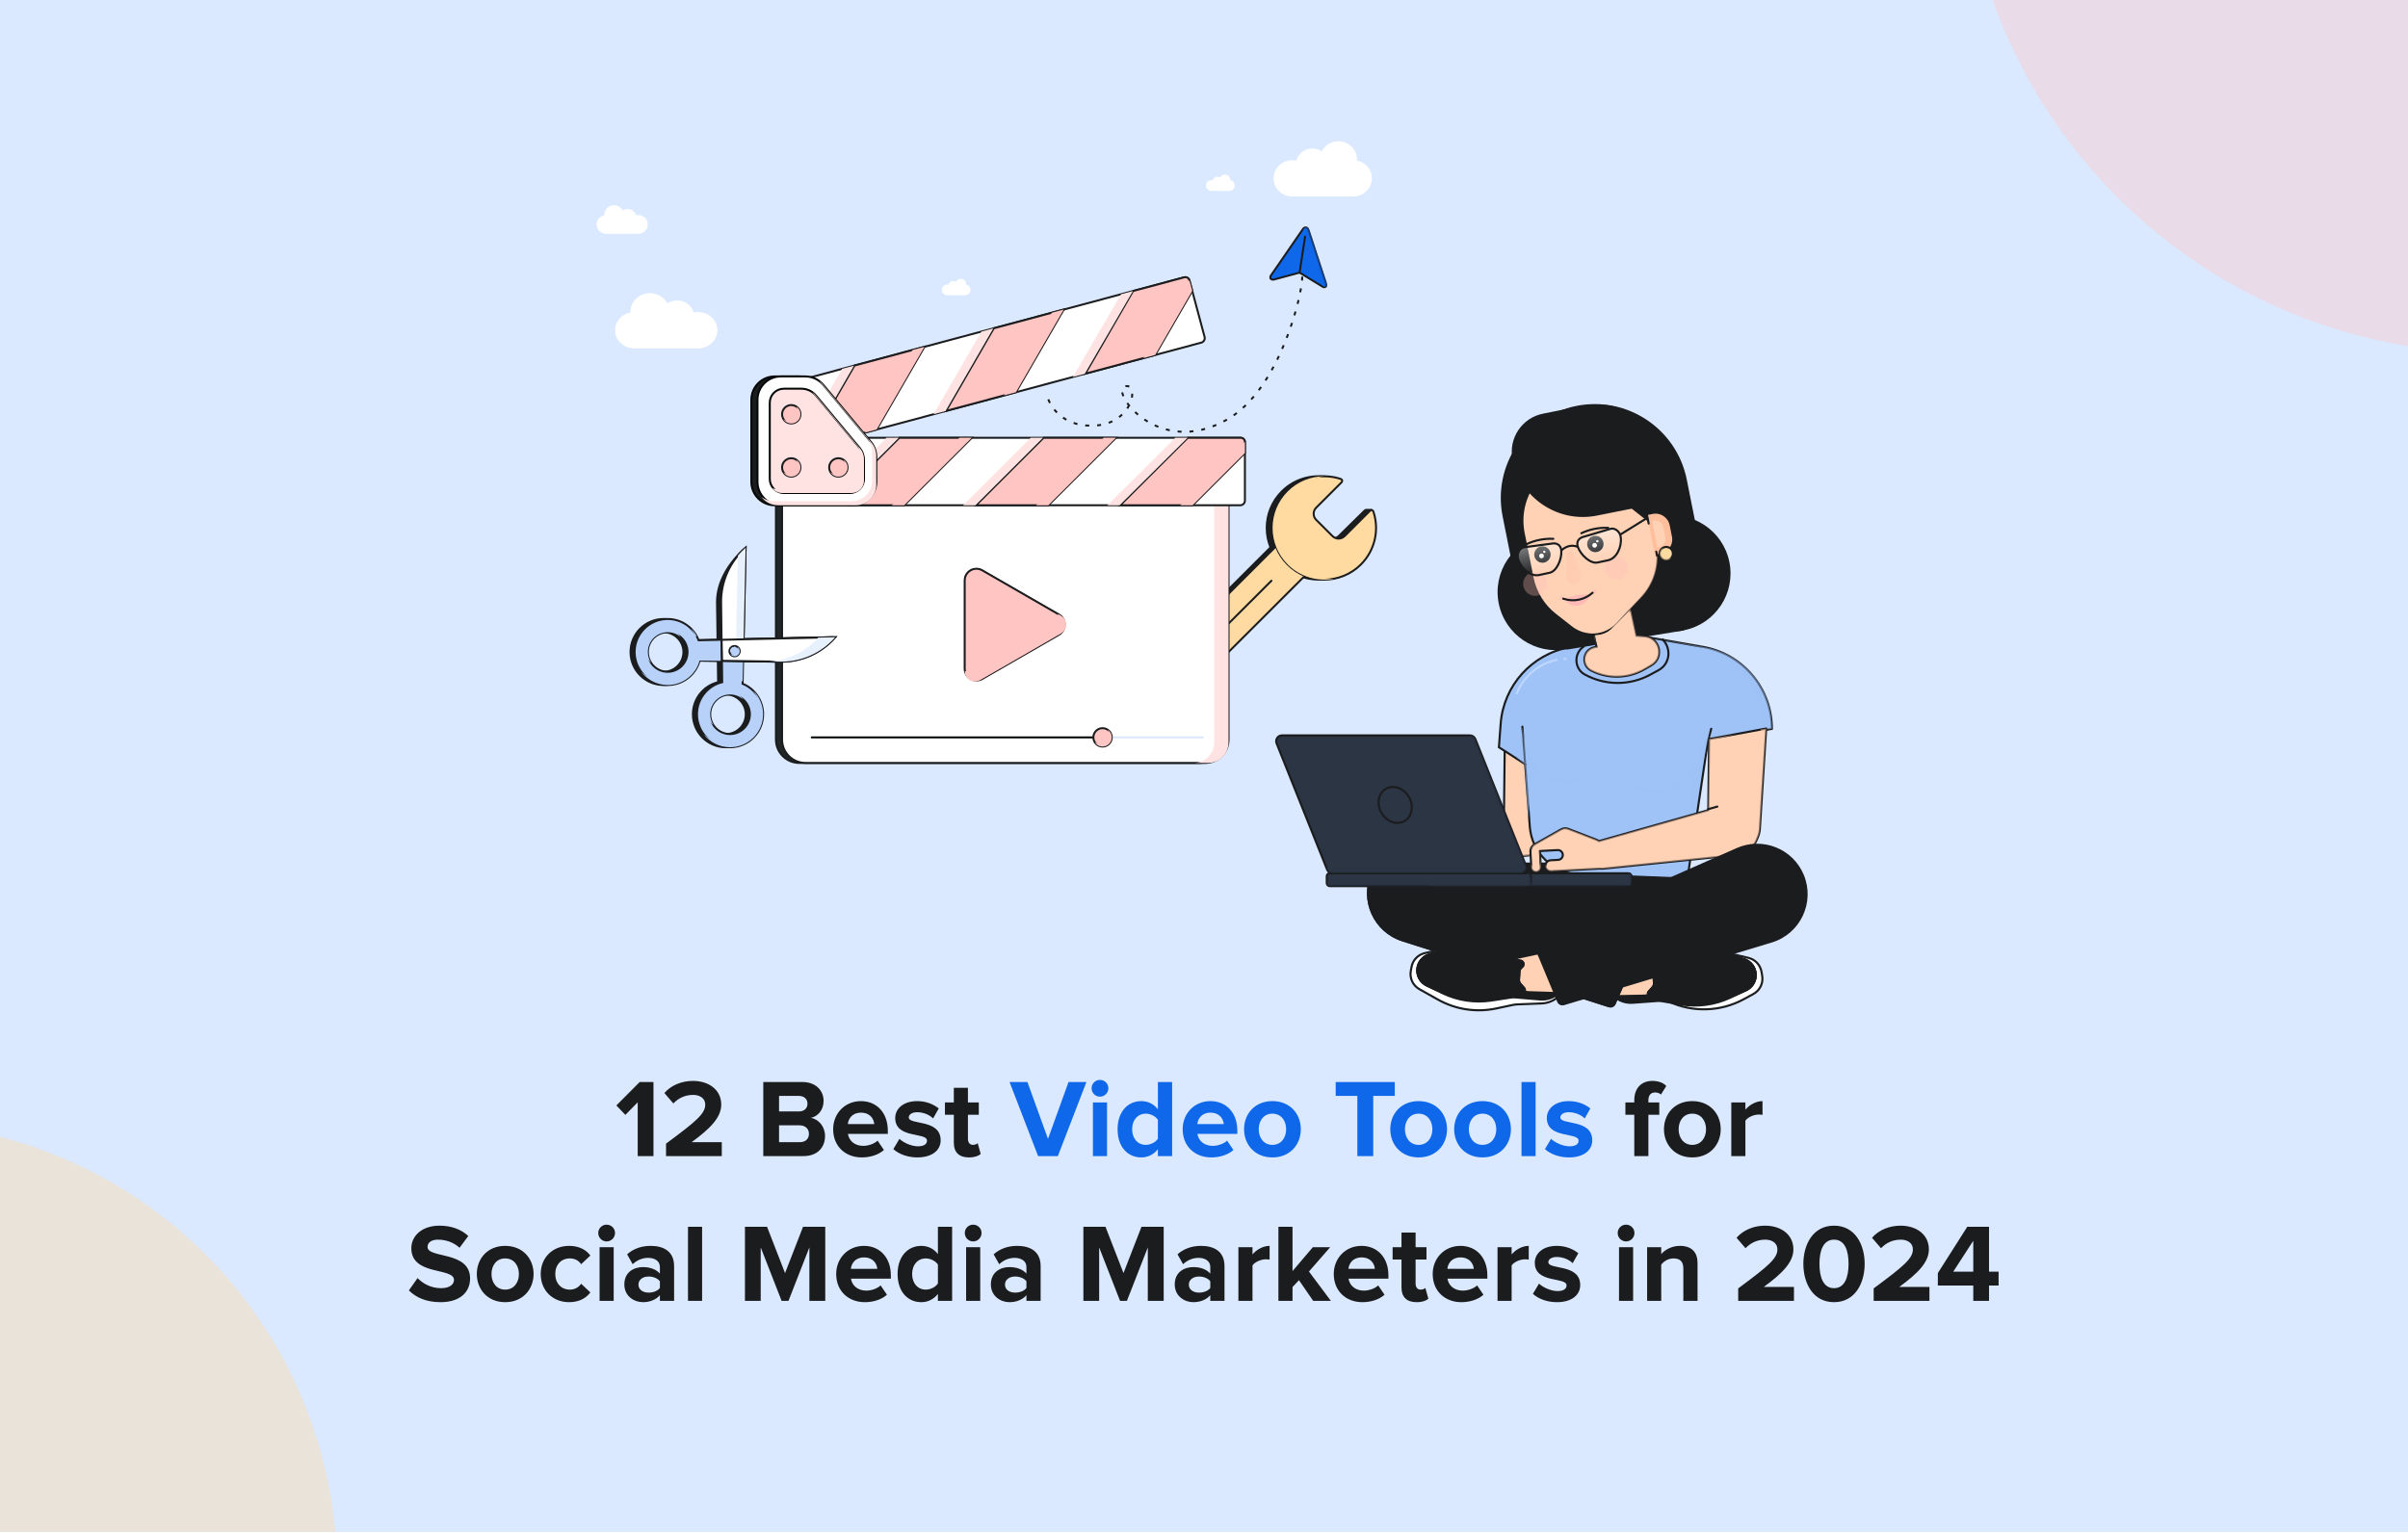 <?xml version="1.0" encoding="UTF-8"?>
<svg xmlns="http://www.w3.org/2000/svg" width="1214" height="773" viewBox="0 0 1214 773" fill="none">
  <g clip-path="url(#clip0_3697_20949)">
    <rect width="1214" height="772.545" fill="#DAE9FF"></rect>
    <circle opacity="0.4" cx="1257" cy="-90" r="268" fill="#FFC5C3"></circle>
    <circle opacity="0.4" cx="-57" cy="793" r="227" fill="#FFDAA1"></circle>
    <path d="M329.449 583H321.497V555.896L315.281 562.224L310.745 557.464L322.505 545.648H329.449V583ZM363.896 583H335.784V576.728C351.072 565.416 355.552 561.608 355.552 557.016C355.552 553.712 352.584 552.144 349.504 552.144C345.248 552.144 342 553.824 339.48 556.456L334.944 551.192C338.584 546.992 344.128 545.088 349.336 545.088C357.344 545.088 363.616 549.568 363.616 557.016C363.616 563.4 358.352 568.944 348.664 576H363.896V583ZM405.081 583H384.809V545.648H404.465C411.577 545.648 415.217 550.184 415.217 555.168C415.217 559.816 412.305 563.008 408.777 563.736C412.809 564.352 415.945 568.216 415.945 572.864C415.945 578.52 412.249 583 405.081 583ZM402.729 560.488C405.417 560.488 407.097 558.976 407.097 556.568C407.097 554.272 405.417 552.648 402.729 552.648H392.761V560.488H402.729ZM403.065 576C406.033 576 407.825 574.432 407.825 571.744C407.825 569.392 406.145 567.488 403.065 567.488H392.761V576H403.065ZM434.486 583.672C426.254 583.672 420.038 578.128 420.038 569.448C420.038 561.608 425.862 555.28 434.038 555.28C442.158 555.28 447.59 561.328 447.59 570.12V571.8H427.486C427.99 575.104 430.678 577.848 435.27 577.848C437.566 577.848 440.702 576.896 442.438 575.216L445.63 579.92C442.942 582.384 438.686 583.672 434.486 583.672ZM440.758 566.872C440.534 564.296 438.742 561.104 434.038 561.104C429.614 561.104 427.71 564.184 427.43 566.872H440.758ZM462.471 583.672C457.767 583.672 453.231 582.104 450.375 579.472L453.455 574.32C455.471 576.224 459.447 578.072 462.807 578.072C465.887 578.072 467.343 576.896 467.343 575.216C467.343 570.792 451.327 574.432 451.327 563.792C451.327 559.256 455.247 555.28 462.415 555.28C466.951 555.28 470.591 556.848 473.279 558.976L470.423 564.016C468.799 562.336 465.719 560.88 462.415 560.88C459.839 560.88 458.159 562 458.159 563.512C458.159 567.488 474.231 564.128 474.231 575.048C474.231 580.032 469.975 583.672 462.471 583.672ZM488.487 583.672C483.503 583.672 480.871 581.096 480.871 576.224V562.168H476.391V555.952H480.871V548.56H487.983V555.952H493.471V562.168H487.983V574.32C487.983 576.056 488.879 577.344 490.447 577.344C491.511 577.344 492.519 576.952 492.911 576.504L494.423 581.936C493.359 582.888 491.455 583.672 488.487 583.672ZM831.041 583H823.929V562.168H819.449V555.952H823.929V554.832C823.929 548.728 827.569 545.088 833.001 545.088C835.633 545.088 838.433 545.816 840.057 547.664L837.369 551.976C836.641 551.304 835.689 550.912 834.401 550.912C832.385 550.912 831.041 552.2 831.041 554.832V555.952H836.529V562.168H831.041V583ZM853.17 583.672C844.266 583.672 838.89 577.12 838.89 569.448C838.89 561.776 844.266 555.28 853.17 555.28C862.13 555.28 867.506 561.776 867.506 569.448C867.506 577.12 862.13 583.672 853.17 583.672ZM853.17 577.344C857.65 577.344 860.114 573.704 860.114 569.448C860.114 565.248 857.65 561.608 853.17 561.608C848.746 561.608 846.282 565.248 846.282 569.448C846.282 573.704 848.746 577.344 853.17 577.344ZM879.949 583H872.837V555.952H879.949V559.592C881.909 557.24 885.213 555.28 888.573 555.28V562.224C888.069 562.112 887.453 562.056 886.613 562.056C884.261 562.056 881.125 563.4 879.949 565.136V583ZM222.044 656.672C214.82 656.672 209.668 654.264 206.14 650.736L210.508 644.52C213.14 647.264 217.228 649.616 222.38 649.616C226.804 649.616 228.876 647.656 228.876 645.472C228.876 638.976 207.372 643.512 207.372 629.456C207.372 623.24 212.748 618.088 221.54 618.088C227.476 618.088 232.404 619.88 236.1 623.296L231.676 629.232C228.652 626.432 224.62 625.144 220.812 625.144C217.452 625.144 215.548 626.6 215.548 628.84C215.548 634.72 236.996 630.744 236.996 644.688C236.996 651.52 232.068 656.672 222.044 656.672ZM254.67 656.672C245.766 656.672 240.39 650.12 240.39 642.448C240.39 634.776 245.766 628.28 254.67 628.28C263.63 628.28 269.006 634.776 269.006 642.448C269.006 650.12 263.63 656.672 254.67 656.672ZM254.67 650.344C259.15 650.344 261.614 646.704 261.614 642.448C261.614 638.248 259.15 634.608 254.67 634.608C250.246 634.608 247.782 638.248 247.782 642.448C247.782 646.704 250.246 650.344 254.67 650.344ZM286.937 656.672C278.649 656.672 272.601 650.792 272.601 642.448C272.601 634.16 278.649 628.28 286.937 628.28C292.481 628.28 295.841 630.688 297.633 633.152L292.985 637.52C291.697 635.616 289.737 634.608 287.273 634.608C282.961 634.608 279.937 637.744 279.937 642.448C279.937 647.152 282.961 650.344 287.273 650.344C289.737 650.344 291.697 649.224 292.985 647.376L297.633 651.744C295.841 654.208 292.481 656.672 286.937 656.672ZM305.81 626.04C303.514 626.04 301.61 624.136 301.61 621.784C301.61 619.432 303.514 617.584 305.81 617.584C308.162 617.584 310.066 619.432 310.066 621.784C310.066 624.136 308.162 626.04 305.81 626.04ZM309.394 656H302.282V628.952H309.394V656ZM339.854 656H332.686V653.144C330.838 655.384 327.646 656.672 324.118 656.672C319.806 656.672 314.766 653.76 314.766 647.712C314.766 641.328 319.806 638.976 324.118 638.976C327.758 638.976 330.894 640.152 332.686 642.28V638.864C332.686 636.12 330.334 634.328 326.75 634.328C323.894 634.328 321.206 635.448 318.966 637.52L316.166 632.536C319.47 629.568 323.726 628.28 327.982 628.28C334.198 628.28 339.854 630.744 339.854 638.528V656ZM326.974 651.856C329.27 651.856 331.51 651.072 332.686 649.504V646.144C331.51 644.576 329.27 643.736 326.974 643.736C324.174 643.736 321.878 645.248 321.878 647.824C321.878 650.4 324.174 651.856 326.974 651.856ZM353.964 656H346.852V618.648H353.964V656ZM416.055 656H408.047V629.064L397.519 656H394.047L383.519 629.064V656H375.567V618.648H386.711L395.783 642L404.855 618.648H416.055V656ZM436.017 656.672C427.785 656.672 421.569 651.128 421.569 642.448C421.569 634.608 427.393 628.28 435.569 628.28C443.689 628.28 449.121 634.328 449.121 643.12V644.8H429.017C429.521 648.104 432.209 650.848 436.801 650.848C439.097 650.848 442.233 649.896 443.969 648.216L447.161 652.92C444.473 655.384 440.217 656.672 436.017 656.672ZM442.289 639.872C442.065 637.296 440.273 634.104 435.569 634.104C431.145 634.104 429.241 637.184 428.961 639.872H442.289ZM480.018 656H472.85V652.528C470.722 655.216 467.81 656.672 464.506 656.672C457.73 656.672 452.522 651.52 452.522 642.448C452.522 633.656 457.618 628.28 464.506 628.28C467.698 628.28 470.722 629.624 472.85 632.424V618.648H480.018V656ZM466.746 650.344C469.098 650.344 471.674 649.056 472.85 647.264V637.688C471.674 635.896 469.098 634.608 466.746 634.608C462.658 634.608 459.858 637.8 459.858 642.448C459.858 647.152 462.658 650.344 466.746 650.344ZM490.599 626.04C488.303 626.04 486.399 624.136 486.399 621.784C486.399 619.432 488.303 617.584 490.599 617.584C492.951 617.584 494.855 619.432 494.855 621.784C494.855 624.136 492.951 626.04 490.599 626.04ZM494.183 656H487.071V628.952H494.183V656ZM524.643 656H517.475V653.144C515.627 655.384 512.435 656.672 508.907 656.672C504.595 656.672 499.555 653.76 499.555 647.712C499.555 641.328 504.595 638.976 508.907 638.976C512.547 638.976 515.683 640.152 517.475 642.28V638.864C517.475 636.12 515.123 634.328 511.539 634.328C508.683 634.328 505.995 635.448 503.755 637.52L500.955 632.536C504.259 629.568 508.515 628.28 512.771 628.28C518.987 628.28 524.643 630.744 524.643 638.528V656ZM511.763 651.856C514.059 651.856 516.299 651.072 517.475 649.504V646.144C516.299 644.576 514.059 643.736 511.763 643.736C508.963 643.736 506.667 645.248 506.667 647.824C506.667 650.4 508.963 651.856 511.763 651.856ZM586.68 656H578.672V629.064L568.144 656H564.672L554.144 629.064V656H546.192V618.648H557.336L566.408 642L575.48 618.648H586.68V656ZM617.338 656H610.17V653.144C608.322 655.384 605.13 656.672 601.602 656.672C597.29 656.672 592.25 653.76 592.25 647.712C592.25 641.328 597.29 638.976 601.602 638.976C605.242 638.976 608.378 640.152 610.17 642.28V638.864C610.17 636.12 607.818 634.328 604.234 634.328C601.378 634.328 598.69 635.448 596.45 637.52L593.65 632.536C596.954 629.568 601.21 628.28 605.466 628.28C611.682 628.28 617.338 630.744 617.338 638.528V656ZM604.458 651.856C606.754 651.856 608.994 651.072 610.17 649.504V646.144C608.994 644.576 606.754 643.736 604.458 643.736C601.658 643.736 599.362 645.248 599.362 647.824C599.362 650.4 601.658 651.856 604.458 651.856ZM631.449 656H624.337V628.952H631.449V632.592C633.409 630.24 636.713 628.28 640.073 628.28V635.224C639.569 635.112 638.953 635.056 638.113 635.056C635.761 635.056 632.625 636.4 631.449 638.136V656ZM670.948 656H662.044L654.876 645.584L651.628 649.056V656H644.516V618.648H651.628V640.992L661.876 628.952H670.612L659.916 641.216L670.948 656ZM686.869 656.672C678.637 656.672 672.421 651.128 672.421 642.448C672.421 634.608 678.245 628.28 686.421 628.28C694.541 628.28 699.973 634.328 699.973 643.12V644.8H679.869C680.373 648.104 683.061 650.848 687.653 650.848C689.949 650.848 693.085 649.896 694.821 648.216L698.013 652.92C695.325 655.384 691.069 656.672 686.869 656.672ZM693.141 639.872C692.917 637.296 691.125 634.104 686.421 634.104C681.997 634.104 680.093 637.184 679.813 639.872H693.141ZM714.182 656.672C709.198 656.672 706.566 654.096 706.566 649.224V635.168H702.086V628.952H706.566V621.56H713.678V628.952H719.166V635.168H713.678V647.32C713.678 649.056 714.574 650.344 716.142 650.344C717.206 650.344 718.214 649.952 718.606 649.504L720.118 654.936C719.054 655.888 717.15 656.672 714.182 656.672ZM736.744 656.672C728.512 656.672 722.296 651.128 722.296 642.448C722.296 634.608 728.12 628.28 736.296 628.28C744.416 628.28 749.848 634.328 749.848 643.12V644.8H729.744C730.248 648.104 732.936 650.848 737.528 650.848C739.824 650.848 742.96 649.896 744.696 648.216L747.888 652.92C745.2 655.384 740.944 656.672 736.744 656.672ZM743.016 639.872C742.792 637.296 741 634.104 736.296 634.104C731.872 634.104 729.968 637.184 729.688 639.872H743.016ZM762.097 656H754.985V628.952H762.097V632.592C764.057 630.24 767.361 628.28 770.721 628.28V635.224C770.217 635.112 769.601 635.056 768.761 635.056C766.409 635.056 763.273 636.4 762.097 638.136V656ZM784.909 656.672C780.205 656.672 775.669 655.104 772.813 652.472L775.893 647.32C777.909 649.224 781.885 651.072 785.245 651.072C788.325 651.072 789.781 649.896 789.781 648.216C789.781 643.792 773.765 647.432 773.765 636.792C773.765 632.256 777.685 628.28 784.853 628.28C789.389 628.28 793.029 629.848 795.717 631.976L792.861 637.016C791.237 635.336 788.157 633.88 784.853 633.88C782.277 633.88 780.597 635 780.597 636.512C780.597 640.488 796.669 637.128 796.669 648.048C796.669 653.032 792.413 656.672 784.909 656.672ZM819.763 626.04C817.467 626.04 815.563 624.136 815.563 621.784C815.563 619.432 817.467 617.584 819.763 617.584C822.115 617.584 824.019 619.432 824.019 621.784C824.019 624.136 822.115 626.04 819.763 626.04ZM823.347 656H816.235V628.952H823.347V656ZM855.823 656H848.655V639.648C848.655 635.896 846.695 634.608 843.671 634.608C840.871 634.608 838.743 636.176 837.511 637.744V656H830.399V628.952H837.511V632.424C839.247 630.408 842.607 628.28 846.975 628.28C852.967 628.28 855.823 631.64 855.823 636.904V656ZM904.428 656H876.316V649.728C891.604 638.416 896.084 634.608 896.084 630.016C896.084 626.712 893.116 625.144 890.036 625.144C885.78 625.144 882.532 626.824 880.012 629.456L875.476 624.192C879.116 619.992 884.66 618.088 889.868 618.088C897.876 618.088 904.148 622.568 904.148 630.016C904.148 636.4 898.884 641.944 889.196 649H904.428V656ZM924.622 656.672C913.926 656.672 909.166 646.984 909.166 637.352C909.166 627.72 913.926 618.088 924.622 618.088C935.318 618.088 940.078 627.72 940.078 637.352C940.078 646.984 935.318 656.672 924.622 656.672ZM924.622 649.616C929.942 649.616 931.958 644.24 931.958 637.352C931.958 630.464 929.998 625.144 924.622 625.144C919.302 625.144 917.286 630.464 917.286 637.352C917.286 644.24 919.302 649.616 924.622 649.616ZM972.732 656H944.62V649.728C959.908 638.416 964.388 634.608 964.388 630.016C964.388 626.712 961.42 625.144 958.34 625.144C954.084 625.144 950.836 626.824 948.316 629.456L943.78 624.192C947.42 619.992 952.964 618.088 958.172 618.088C966.18 618.088 972.452 622.568 972.452 630.016C972.452 636.4 967.188 641.944 957.5 649H972.732V656ZM1002.78 656H994.83V648.272H976.966V642L991.806 618.648H1002.78V641.272H1007.6V648.272H1002.78V656ZM994.83 641.272V625.704L984.75 641.272H994.83Z" fill="#1B1C1E"></path>
    <path d="M533.327 583H523.359L508.967 545.648H517.983L528.343 574.32L538.703 545.648H547.719L533.327 583ZM554.529 553.04C552.233 553.04 550.329 551.136 550.329 548.784C550.329 546.432 552.233 544.584 554.529 544.584C556.881 544.584 558.785 546.432 558.785 548.784C558.785 551.136 556.881 553.04 554.529 553.04ZM558.113 583H551.001V555.952H558.113V583ZM590.925 583H583.757V579.528C581.629 582.216 578.717 583.672 575.413 583.672C568.637 583.672 563.429 578.52 563.429 569.448C563.429 560.656 568.525 555.28 575.413 555.28C578.605 555.28 581.629 556.624 583.757 559.424V545.648H590.925V583ZM577.653 577.344C580.005 577.344 582.581 576.056 583.757 574.264V564.688C582.581 562.896 580.005 561.608 577.653 561.608C573.565 561.608 570.765 564.8 570.765 569.448C570.765 574.152 573.565 577.344 577.653 577.344ZM610.689 583.672C602.457 583.672 596.241 578.128 596.241 569.448C596.241 561.608 602.065 555.28 610.241 555.28C618.361 555.28 623.793 561.328 623.793 570.12V571.8H603.689C604.193 575.104 606.881 577.848 611.473 577.848C613.769 577.848 616.905 576.896 618.641 575.216L621.833 579.92C619.145 582.384 614.889 583.672 610.689 583.672ZM616.961 566.872C616.737 564.296 614.945 561.104 610.241 561.104C605.817 561.104 603.913 564.184 603.633 566.872H616.961ZM641.474 583.672C632.57 583.672 627.194 577.12 627.194 569.448C627.194 561.776 632.57 555.28 641.474 555.28C650.434 555.28 655.81 561.776 655.81 569.448C655.81 577.12 650.434 583.672 641.474 583.672ZM641.474 577.344C645.954 577.344 648.418 573.704 648.418 569.448C648.418 565.248 645.954 561.608 641.474 561.608C637.05 561.608 634.586 565.248 634.586 569.448C634.586 573.704 637.05 577.344 641.474 577.344ZM692.324 583H684.316V552.648H673.396V545.648H703.188V552.648H692.324V583ZM715.193 583.672C706.289 583.672 700.913 577.12 700.913 569.448C700.913 561.776 706.289 555.28 715.193 555.28C724.153 555.28 729.529 561.776 729.529 569.448C729.529 577.12 724.153 583.672 715.193 583.672ZM715.193 577.344C719.673 577.344 722.137 573.704 722.137 569.448C722.137 565.248 719.673 561.608 715.193 561.608C710.769 561.608 708.305 565.248 708.305 569.448C708.305 573.704 710.769 577.344 715.193 577.344ZM747.404 583.672C738.5 583.672 733.124 577.12 733.124 569.448C733.124 561.776 738.5 555.28 747.404 555.28C756.364 555.28 761.74 561.776 761.74 569.448C761.74 577.12 756.364 583.672 747.404 583.672ZM747.404 577.344C751.884 577.344 754.348 573.704 754.348 569.448C754.348 565.248 751.884 561.608 747.404 561.608C742.98 561.608 740.516 565.248 740.516 569.448C740.516 573.704 742.98 577.344 747.404 577.344ZM774.183 583H767.071V545.648H774.183V583ZM790.979 583.672C786.275 583.672 781.739 582.104 778.883 579.472L781.963 574.32C783.979 576.224 787.955 578.072 791.315 578.072C794.395 578.072 795.851 576.896 795.851 575.216C795.851 570.792 779.835 574.432 779.835 563.792C779.835 559.256 783.755 555.28 790.923 555.28C795.459 555.28 799.099 556.848 801.787 558.976L798.931 564.016C797.307 562.336 794.227 560.88 790.923 560.88C788.347 560.88 786.667 562 786.667 563.512C786.667 567.488 802.739 564.128 802.739 575.048C802.739 580.032 798.483 583.672 790.979 583.672Z" fill="#0F67EA"></path>
    <path d="M319.84 175.688C314.44 175.688 310.062 171.587 310.062 166.528C310.062 162.092 313.43 158.392 317.902 157.55C317.89 157.368 317.884 157.186 317.884 157.003C317.884 151.945 322.262 147.844 327.662 147.844C331.509 147.844 334.838 149.925 336.434 152.952C337.827 152.041 339.522 151.507 341.35 151.507C345.38 151.507 348.762 154.102 349.698 157.605C350.409 157.451 351.149 157.369 351.91 157.369C357.31 157.369 361.687 161.47 361.687 166.528C361.687 171.587 357.31 175.688 351.91 175.688H319.84Z" fill="white"></path>
    <path d="M305.654 117.938C302.954 117.938 300.766 115.811 300.766 113.188C300.766 110.888 302.449 108.969 304.685 108.533C304.68 108.439 304.677 108.344 304.677 108.249C304.677 105.626 306.865 103.5 309.565 103.5C311.489 103.5 313.153 104.579 313.951 106.149C314.648 105.676 315.496 105.4 316.41 105.4C318.424 105.4 320.115 106.745 320.583 108.561C320.939 108.481 321.309 108.439 321.689 108.439C324.389 108.439 326.578 110.566 326.578 113.188C326.578 115.811 324.389 117.938 321.689 117.938H305.654Z" fill="white"></path>
    <path d="M619.725 96.281C621.237 96.281 622.463 95.066 622.463 93.567C622.463 92.253 621.52 91.157 620.268 90.907C620.272 90.853 620.273 90.799 620.273 90.745C620.273 89.246 619.047 88.031 617.535 88.031C616.458 88.031 615.526 88.648 615.078 89.545C614.689 89.275 614.215 89.117 613.702 89.117C612.574 89.117 611.627 89.885 611.365 90.923C611.165 90.878 610.959 90.854 610.745 90.854C609.234 90.854 608.008 92.069 608.008 93.567C608.008 95.066 609.234 96.281 610.745 96.281H619.725Z" fill="white"></path>
    <path d="M486.538 148.875C488.049 148.875 489.275 147.66 489.275 146.161C489.275 144.847 488.332 143.75 487.081 143.501C487.084 143.447 487.085 143.393 487.085 143.339C487.085 141.84 485.859 140.625 484.348 140.625C483.27 140.625 482.338 141.242 481.891 142.139C481.501 141.869 481.027 141.711 480.515 141.711C479.387 141.711 478.439 142.479 478.177 143.517C477.978 143.471 477.772 143.447 477.558 143.447C476.046 143.447 474.82 144.662 474.82 146.161C474.82 147.66 476.046 148.875 477.558 148.875H486.538Z" fill="white"></path>
    <path d="M647.889 268.689L662.234 283.018L610.999 334.191L596.654 319.862L647.889 268.689Z" fill="#1B1C1E" stroke="#1B1C1E"></path>
    <path d="M683.147 284.644C672.96 294.817 656.444 294.817 646.257 284.644C636.07 274.469 636.07 257.973 646.257 247.8C653.508 240.556 663.968 238.47 673.067 241.538C673.768 241.775 673.948 242.657 673.426 243.18L660.603 255.987C658.906 257.682 658.906 260.431 660.603 262.127L668.801 270.315C670.498 272.011 673.251 272.011 674.949 270.315L688.057 257.416C688.249 257.226 688.51 257.12 688.781 257.12H691.127L690.785 265.885C690.872 272.664 688.326 279.47 683.147 284.644Z" fill="#1B1C1E" stroke="#1B1C1E"></path>
    <path d="M650.842 268.708L665.188 283.036L613.953 334.209L599.607 319.881L650.842 268.708Z" fill="#FFDAA1" stroke="#1B1C1E"></path>
    <g style="mix-blend-mode:multiply">
      <path d="M609.903 316.962C614.416 322.278 615.16 327.267 614.967 329.096L602.672 316.816L643.659 275.877L647.348 279.561L609.903 316.962Z" fill="#FFDAA1"></path>
    </g>
    <g style="mix-blend-mode:overlay">
      <path d="M651.255 291.827L641.008 302.062M637.422 305.644L638.447 304.621" stroke="#FFDAA1" stroke-linecap="round" stroke-linejoin="round"></path>
    </g>
    <path d="M641.01 292.852L616.93 316.903" stroke="#1B1C1E" stroke-linecap="round" stroke-linejoin="round"></path>
    <path d="M690.725 257.529C691.247 257.007 692.132 257.188 692.368 257.887C695.441 266.976 693.351 277.422 686.1 284.664C675.913 294.839 659.397 294.839 649.211 284.664C639.024 274.489 639.024 257.994 649.211 247.82C656.462 240.577 666.921 238.49 676.02 241.559C676.721 241.795 676.902 242.679 676.379 243.2L663.556 256.007C661.859 257.703 661.859 260.453 663.556 262.149L671.754 270.336C673.451 272.031 676.204 272.031 677.902 270.336L690.725 257.529Z" fill="#FFDAA1" stroke="#1B1C1E"></path>
    <g style="mix-blend-mode:overlay">
      <path d="M683.023 281.593C686.609 278.011 688.794 273.557 689.577 268.907M689.86 263.506C689.89 263.98 689.905 264.454 689.906 264.929" stroke="#FFDAA1" stroke-linecap="round" stroke-linejoin="round"></path>
    </g>
    <g style="mix-blend-mode:multiply">
      <path d="M672.346 291.872C664.208 293.351 655.502 290.948 649.211 284.664C639.024 274.49 639.024 257.994 649.211 247.82C654.261 242.775 660.867 240.232 667.485 240.19C662.447 241.105 657.626 243.507 653.731 247.398C643.544 257.572 643.544 274.069 653.731 284.242C658.868 289.373 665.614 291.916 672.346 291.872Z" fill="#FFDAA1"></path>
    </g>
    <path d="M568.915 350.534C568.318 351.131 567.306 350.925 567.043 350.123C564.074 341.083 566.186 330.743 573.382 323.556C583.569 313.381 600.084 313.381 610.271 323.556C620.458 333.73 620.458 350.226 610.271 360.4C603.076 367.587 592.722 369.698 583.673 366.732C582.871 366.469 582.663 365.46 583.26 364.862L595.926 352.213C597.623 350.517 597.623 347.767 595.926 346.072L587.727 337.885C586.031 336.189 583.278 336.189 581.58 337.885L568.915 350.534Z" fill="#FFDAA1" stroke="#1B1C1E"></path>
    <g style="mix-blend-mode:multiply">
      <path d="M570.725 348.724L569.201 350.248C568.468 350.98 567.228 350.725 566.92 349.737C564.135 340.79 566.289 330.64 573.382 323.556C578.997 317.947 586.535 315.431 593.876 316.005C587.899 316.473 582.052 318.99 577.481 323.556C570.653 330.375 568.402 340.032 570.725 348.724Z" fill="#FFDAA1"></path>
    </g>
    <g style="mix-blend-mode:overlay">
      <path d="M610.508 352.965C613.044 348.578 613.999 343.711 613.551 339.016M612.425 333.726C612.576 334.176 612.714 334.631 612.838 335.088" stroke="#FFDAA1" stroke-linecap="round" stroke-linejoin="round"></path>
    </g>
    <path d="M391.188 248.612H616.273V372.951C616.273 379.46 610.99 384.737 604.473 384.737H402.988C396.471 384.737 391.188 379.46 391.188 372.951V248.612Z" fill="#202526" stroke="#1B1C1E"></path>
    <path d="M394.281 248.612H619.366V372.951C619.366 379.46 614.083 384.737 607.566 384.737H406.081C399.564 384.737 394.281 379.46 394.281 372.951V248.612Z" fill="white" stroke="#1B1C1E"></path>
    <path d="M409.25 371.847H555.349" stroke="#030706" stroke-linecap="round"></path>
    <path d="M555.867 371.847H606.461" stroke="#DBE8FC" stroke-linecap="round"></path>
    <path d="M555.855 376.486C558.416 376.486 560.491 374.408 560.491 371.845C560.491 369.283 558.416 367.205 555.855 367.205C553.294 367.205 551.219 369.283 551.219 371.845C551.219 374.408 553.294 376.486 555.855 376.486Z" fill="#FFC5C3" stroke="#1B1C1E"></path>
    <g style="mix-blend-mode:overlay">
      <path d="M552.648 371.957C552.648 370.748 553.294 369.69 554.259 369.108M555.971 368.633C555.91 368.633 555.85 368.634 555.79 368.637" stroke="#FFC5C3" stroke-linecap="round"></path>
    </g>
    <g style="mix-blend-mode:color-burn">
      <path d="M554.435 375.061C556.996 375.061 559.071 372.984 559.071 370.421C559.071 369.505 558.806 368.65 558.348 367.93C559.639 368.754 560.494 370.2 560.494 371.845C560.494 374.409 558.419 376.487 555.858 376.487C554.213 376.487 552.769 375.629 551.945 374.336C552.665 374.795 553.519 375.061 554.435 375.061Z" fill="#FFC5C3"></path>
    </g>
    <path d="M533.831 309.884C537.764 312.153 537.764 317.823 533.831 320.092L495.209 342.362C491.276 344.63 486.359 341.795 486.359 337.259V292.717C486.359 288.181 491.276 285.347 495.209 287.614L533.831 309.884Z" fill="#FFC5C3" stroke="#1B1C1E" stroke-width="0.6"></path>
    <path d="M533.831 309.884C537.764 312.153 537.764 317.823 533.831 320.092L495.209 342.362C491.276 344.63 486.359 341.795 486.359 337.259V292.717C486.359 288.181 491.276 285.347 495.209 287.614L533.831 309.884Z" fill="#FFC5C3" stroke="#1B1C1E"></path>
    <g style="mix-blend-mode:multiply">
      <path d="M533.385 309.626C533.457 310.734 532.944 311.876 531.843 312.511L486.367 338.735C486.509 342.586 490.724 344.952 494.108 343L534.941 319.453C538.382 317.468 538.382 312.508 534.941 310.523L533.385 309.626Z" fill="#FFC5C3"></path>
    </g>
    <g style="mix-blend-mode:overlay">
      <path d="M489.273 307.393V292.036C489.273 290.188 491.305 289.059 492.878 290.034L499.598 294.2M504.244 297.08L502.696 296.12" stroke="#FFC5C3" stroke-linecap="round"></path>
    </g>
    <g style="mix-blend-mode:multiply">
      <path d="M601.812 384.737H609.04C614.742 384.737 619.365 380.119 619.365 374.424V248.612H612.137V374.424C612.137 380.119 607.514 384.737 601.812 384.737Z" fill="#FFE3E3"></path>
    </g>
    <path d="M625.267 220.768H428.649C427.346 220.768 426.289 221.823 426.289 223.125V252.442C426.289 253.744 427.346 254.799 428.649 254.799H625.267C626.57 254.799 627.627 253.744 627.627 252.442V223.125C627.627 221.823 626.57 220.768 625.267 220.768Z" fill="white" stroke="#1B1C1E"></path>
    <g style="mix-blend-mode:multiply">
      <path d="M426.289 247.853L453.407 220.768H489.911L455.839 254.799H428.354C427.214 254.799 426.289 253.875 426.289 252.737V247.853Z" fill="#FFC5C3"></path>
      <path d="M528.528 254.799H492.023L526.096 220.768H562.6L528.528 254.799Z" fill="#FFC5C3"></path>
      <path d="M601.223 254.799H564.719L598.791 220.768H625.565C626.705 220.768 627.63 221.692 627.63 222.83V228.424L601.223 254.799Z" fill="#FFC5C3"></path>
      <path d="M426.289 247.853L453.407 220.768H489.911L455.839 254.799H428.354C427.214 254.799 426.289 253.875 426.289 252.737V247.853Z" stroke="#1B1C1E"></path>
      <path d="M528.528 254.799H492.023L526.096 220.768H562.6L528.528 254.799Z" stroke="#1B1C1E"></path>
      <path d="M601.223 254.799H564.719L598.791 220.768H625.565C626.705 220.768 627.63 221.692 627.63 222.83V228.424L601.223 254.799Z" stroke="#1B1C1E"></path>
    </g>
    <g style="mix-blend-mode:multiply">
      <path d="M449.648 254.799H455.843L489.916 220.768H483.721L449.648 254.799Z" fill="#FFC5C3"></path>
      <path d="M556.408 220.768L522.336 254.799H528.531L562.603 220.768H556.408Z" fill="#FFC5C3"></path>
      <path d="M595.031 254.799H601.226L627.633 228.424V222.83L595.031 254.799Z" fill="#FFC5C3"></path>
    </g>
    <g style="mix-blend-mode:multiply">
      <path d="M485.555 254.799H491.75L525.822 220.768H519.627L485.555 254.799Z" fill="#FFE3E3"></path>
      <path d="M453.134 220.768H446.939L426.289 241.393V247.58L453.134 220.768Z" fill="#FFE3E3"></path>
      <path d="M592.524 220.768L558.25 254.799H564.445L598.719 220.768H592.524Z" fill="#FFE3E3"></path>
    </g>
    <path d="M596.807 139.91L406.889 190.737C405.63 191.074 404.883 192.367 405.22 193.624L412.817 221.942C413.155 223.199 414.449 223.946 415.708 223.609L605.625 172.782C606.884 172.445 607.632 171.153 607.294 169.895L599.697 141.577C599.36 140.32 598.066 139.573 596.807 139.91Z" fill="white" stroke="#1B1C1E"></path>
    <g style="mix-blend-mode:multiply">
      <path d="M411.625 217.509L430.8 184.337L466.06 174.9L441.968 216.58L415.42 223.685C414.318 223.979 413.186 223.327 412.89 222.227L411.625 217.509Z" fill="#FFC5C3"></path>
      <path d="M512.183 197.789L476.922 207.226L501.015 165.547L536.275 156.11L512.183 197.789Z" fill="#FFC5C3"></path>
      <path d="M582.394 178.998L547.133 188.435L571.226 146.756L597.088 139.834C598.189 139.539 599.322 140.192 599.617 141.293L601.066 146.695L582.394 178.998Z" fill="#FFC5C3"></path>
      <path d="M411.625 217.509L430.8 184.337L466.06 174.9L441.968 216.58L415.42 223.685C414.318 223.979 413.186 223.327 412.89 222.227L411.625 217.509Z" stroke="#1B1C1E"></path>
      <path d="M512.183 197.789L476.922 207.226L501.015 165.547L536.275 156.11L512.183 197.789Z" stroke="#1B1C1E"></path>
      <path d="M582.394 178.998L547.133 188.435L571.226 146.756L597.088 139.834C598.189 139.539 599.322 140.192 599.617 141.293L601.066 146.695L582.394 178.998Z" stroke="#1B1C1E"></path>
    </g>
    <g style="mix-blend-mode:multiply">
      <path d="M435.984 218.183L441.968 216.582L466.06 174.903L460.076 176.504L435.984 218.183Z" fill="#FFC5C3"></path>
      <path d="M530.287 157.713L506.195 199.392L512.179 197.792L536.271 156.111L530.287 157.713Z" fill="#FFC5C3"></path>
      <path d="M576.414 180.602L582.398 179L601.07 146.697L599.621 141.294L576.414 180.602Z" fill="#FFC5C3"></path>
    </g>
    <g style="mix-blend-mode:multiply">
      <path d="M470.68 208.897L476.663 207.297L500.757 165.617L494.773 167.218L470.68 208.897Z" fill="#FFE3E3"></path>
      <path d="M430.539 184.408L424.556 186.009L409.953 211.27L411.557 217.246L430.539 184.408Z" fill="#FFE3E3"></path>
      <path d="M565.179 148.375L540.891 190.107L546.874 188.506L571.162 146.774L565.179 148.375Z" fill="#FFE3E3"></path>
    </g>
    <path d="M378.797 243.013V201.616C378.797 195.107 384.08 189.83 390.597 189.83H402.905C406.41 189.83 409.733 191.386 411.975 194.077L435.951 222.85C437.715 224.968 438.682 227.635 438.682 230.39V243.013C438.682 249.523 433.399 254.799 426.882 254.799H390.597C384.08 254.799 378.797 249.523 378.797 243.013Z" fill="#1B1C1E" stroke="#030706" stroke-linecap="round"></path>
    <path d="M381.891 243.013V201.616C381.891 195.107 387.174 189.83 393.691 189.83H405.999C409.504 189.83 412.827 191.386 415.069 194.077L439.045 222.85C440.809 224.968 441.776 227.635 441.776 230.39V243.013C441.776 249.523 436.493 254.799 429.976 254.799H393.691C387.174 254.799 381.891 249.523 381.891 243.013Z" fill="white" stroke="#030706" stroke-linecap="round"></path>
    <g style="mix-blend-mode:multiply">
      <path d="M383.961 250.674C385.845 253.179 388.844 254.799 392.221 254.799H431.456C437.159 254.799 441.781 250.181 441.781 244.487V229.857C441.781 227.447 440.936 225.113 439.393 223.261L414.633 193.546C414.126 192.938 413.557 192.396 412.937 191.927L437.328 221.198C438.871 223.051 439.716 225.384 439.716 227.794V242.424C439.716 248.119 435.094 252.737 429.391 252.737H390.156C387.832 252.737 385.687 251.969 383.961 250.674Z" fill="#FFE3E3"></path>
    </g>
    <path d="M388.086 241.54V203.089C388.086 199.183 391.256 196.018 395.166 196.018H404.073C406.876 196.018 409.534 197.261 411.327 199.412L433.394 225.873C434.807 227.567 435.581 229.703 435.581 231.908V241.54C435.581 245.446 432.411 248.612 428.501 248.612H395.166C391.256 248.612 388.086 245.446 388.086 241.54Z" fill="#FFE3E3" stroke="#030706" stroke-linecap="round"></path>
    <g style="mix-blend-mode:overlay">
      <path d="M397.383 198.597H395.392C392.785 198.597 390.672 200.706 390.672 203.311V210.455M399.448 198.597H400.997" stroke="#FFE3E3" stroke-linecap="round"></path>
    </g>
    <g style="mix-blend-mode:multiply">
      <path d="M389.398 246.233C390.532 247.682 392.298 248.613 394.281 248.613H429.386C432.808 248.613 435.581 245.842 435.581 242.425V231.481C435.581 229.552 434.905 227.684 433.668 226.201L410.973 198.988C410.52 198.446 410.004 197.968 409.442 197.564L432.321 224.999C433.093 225.925 433.516 227.093 433.516 228.299V241.394C433.516 244.241 431.205 246.55 428.353 246.55H391.184C390.556 246.55 389.955 246.438 389.398 246.233Z" fill="#FFE3E3"></path>
    </g>
    <path d="M398.918 213.548C401.478 213.548 403.554 211.471 403.554 208.908C403.554 206.345 401.478 204.267 398.918 204.267C396.357 204.267 394.281 206.345 394.281 208.908C394.281 211.471 396.357 213.548 398.918 213.548Z" fill="#FFC5C3" stroke="#1B1C1E"></path>
    <g style="mix-blend-mode:overlay">
      <path d="M395.703 209.02C395.703 207.811 396.348 206.752 397.313 206.17M399.025 205.695C398.965 205.695 398.904 205.696 398.844 205.7" stroke="#FFC5C3" stroke-linecap="round"></path>
    </g>
    <g style="mix-blend-mode:color-burn">
      <path d="M397.497 212.123C400.058 212.123 402.133 210.046 402.133 207.483C402.133 206.567 401.868 205.713 401.41 204.993C402.701 205.816 403.557 207.263 403.557 208.908C403.557 211.471 401.481 213.549 398.921 213.549C397.276 213.549 395.831 212.691 395.008 211.398C395.727 211.858 396.581 212.123 397.497 212.123Z" fill="#FFC5C3"></path>
    </g>
    <path d="M398.918 240.361C401.478 240.361 403.554 238.283 403.554 235.72C403.554 233.158 401.478 231.08 398.918 231.08C396.357 231.08 394.281 233.158 394.281 235.72C394.281 238.283 396.357 240.361 398.918 240.361Z" fill="#FFC5C3" stroke="#1B1C1E"></path>
    <g style="mix-blend-mode:overlay">
      <path d="M395.703 235.832C395.703 234.623 396.348 233.565 397.313 232.983M399.025 232.508C398.965 232.508 398.904 232.509 398.844 232.512" stroke="#FFC5C3" stroke-linecap="round"></path>
    </g>
    <g style="mix-blend-mode:color-burn">
      <path d="M397.497 238.936C400.058 238.936 402.133 236.859 402.133 234.295C402.133 233.38 401.868 232.525 401.41 231.805C402.701 232.629 403.557 234.075 403.557 235.72C403.557 238.284 401.481 240.362 398.921 240.362C397.276 240.362 395.831 239.504 395.008 238.211C395.727 238.67 396.581 238.936 397.497 238.936Z" fill="#FFC5C3"></path>
    </g>
    <path d="M422.668 240.361C425.228 240.361 427.304 238.283 427.304 235.72C427.304 233.158 425.228 231.08 422.668 231.08C420.107 231.08 418.031 233.158 418.031 235.72C418.031 238.283 420.107 240.361 422.668 240.361Z" fill="#FFC5C3" stroke="#1B1C1E"></path>
    <g style="mix-blend-mode:overlay">
      <path d="M419.453 235.832C419.453 234.623 420.099 233.565 421.064 232.983M422.776 232.508C422.715 232.508 422.654 232.509 422.594 232.512" stroke="#FFC5C3" stroke-linecap="round"></path>
    </g>
    <g style="mix-blend-mode:color-burn">
      <path d="M421.24 238.936C423.8 238.936 425.876 236.859 425.876 234.295C425.876 233.38 425.611 232.525 425.153 231.805C426.444 232.629 427.299 234.075 427.299 235.72C427.299 238.284 425.223 240.362 422.663 240.362C421.018 240.362 419.574 239.504 418.75 238.211C419.47 238.67 420.324 238.936 421.24 238.936Z" fill="#FFC5C3"></path>
    </g>
    <path d="M528.508 201.39C530.503 206.667 537.372 215.638 552.456 214.584C571.337 213.264 574.561 193.034 567.193 194.793C559.237 196.692 583.547 231.688 618.773 211.505C645.023 196.465 656.69 148.615 656.537 139.38" stroke="#1B1C1E" stroke-dasharray="2 4"></path>
    <path d="M655.18 137.487L642.201 140.983C641.465 141.187 640.601 140.889 640.47 140.16C640.388 139.699 640.465 139.322 640.659 139.039C646.078 131.163 651.504 123.292 656.87 115.515C657.172 115.078 657.619 114.704 658.167 114.703C659.382 114.701 659.605 115.805 659.917 116.687C661.242 120.571 662.476 124.493 663.749 128.398C665.273 133.076 666.797 137.763 668.339 142.421C668.575 143.138 668.823 143.807 668.453 144.513C668.228 144.713 667.936 144.828 667.629 144.837C667.322 144.846 667.021 144.748 666.782 144.56C663.133 142.317 658.868 139.731 655.18 137.487Z" fill="#0F67EA"></path>
    <path d="M657.958 119.349L655.18 137.487M655.18 137.487L642.201 140.983C641.465 141.187 640.601 140.889 640.47 140.16C640.388 139.699 640.465 139.322 640.659 139.039C646.078 131.163 651.504 123.292 656.87 115.515C657.172 115.078 657.619 114.704 658.167 114.703C659.382 114.701 659.605 115.805 659.917 116.687C661.242 120.571 662.476 124.493 663.749 128.398C665.273 133.076 666.797 137.763 668.339 142.421C668.575 143.138 668.823 143.807 668.453 144.513C668.228 144.713 667.936 144.828 667.629 144.837C667.322 144.846 667.021 144.748 666.782 144.56C663.133 142.317 658.868 139.731 655.18 137.487Z" stroke="#1B1C1E" stroke-linecap="round" stroke-linejoin="round"></path>
    <g style="mix-blend-mode:screen">
      <path d="M650.593 128.238L650.248 128.724M649.385 129.94L643.516 138.208" stroke="#0F67EA" stroke-opacity="0.8" stroke-linecap="round" stroke-linejoin="round"></path>
    </g>
    <g style="mix-blend-mode:multiply">
      <path d="M656.789 115.892C657.714 115.991 657.988 116.811 658.243 117.575C658.276 117.673 658.309 117.77 658.342 117.865C659.271 120.588 660.156 123.33 661.041 126.072C661.417 127.241 661.795 128.409 662.175 129.576L662.387 130.227C663.84 134.689 665.294 139.157 666.766 143.599C666.777 143.631 666.787 143.663 666.797 143.695C666.872 143.921 666.945 144.142 666.996 144.362C667.02 144.377 667.044 144.391 667.068 144.406C667.306 144.593 667.607 144.692 667.915 144.683C668.222 144.674 668.515 144.559 668.738 144.358C669.093 143.684 668.882 143.043 668.656 142.362C668.646 142.331 668.636 142.299 668.626 142.267C667.154 137.825 665.699 133.356 664.247 128.895L664.034 128.244C663.654 127.077 663.277 125.908 662.9 124.739C662.015 121.998 661.13 119.256 660.202 116.532C660.167 116.438 660.136 116.341 660.102 116.242C659.831 115.427 659.537 114.547 658.452 114.549C657.904 114.55 657.457 114.924 657.155 115.361C657.033 115.538 656.911 115.715 656.789 115.892Z" fill="#0F67EA" fill-opacity="0.5"></path>
    </g>
    <path d="M682.259 99.08C687.444 99.08 691.646 94.98 691.646 89.921C691.646 85.485 688.413 81.785 684.12 80.942C684.132 80.761 684.136 80.579 684.136 80.396C684.136 75.338 679.934 71.237 674.751 71.237C671.057 71.237 667.862 73.318 666.33 76.345C664.992 75.434 663.365 74.9 661.609 74.9C657.741 74.9 654.495 77.495 653.596 80.998C652.914 80.844 652.203 80.762 651.473 80.762C646.288 80.762 642.086 84.863 642.086 89.921C642.086 94.98 646.288 99.08 651.473 99.08H682.259Z" fill="white"></path>
    <path fill-rule="evenodd" clip-rule="evenodd" d="M349.32 360.189C349.32 352.356 354.736 345.787 362.032 344.015L361.887 333.279L350.644 333.127C348.736 340.221 342.252 345.443 334.548 345.443C325.344 345.443 317.883 337.99 317.883 328.797C317.883 319.604 325.344 312.152 334.548 312.152C341.664 312.152 347.738 316.607 350.128 322.876L361.743 322.619L361.489 303.896C361.346 293.312 367.721 283.425 375.696 276.455L372.807 322.372L419.005 321.347C412.027 329.313 401.902 333.819 391.306 333.676L372.561 333.423L372.308 344.784C378.376 347.271 382.65 353.232 382.65 360.189C382.65 369.382 375.189 376.834 365.985 376.834C356.781 376.834 349.32 369.382 349.32 360.189ZM365.986 350.203C360.464 350.203 355.987 354.675 355.987 360.19C355.987 365.706 360.464 370.178 365.986 370.178C371.508 370.178 375.985 365.706 375.985 360.19C375.985 354.675 371.508 350.203 365.986 350.203ZM324.549 328.797C324.549 323.281 329.026 318.811 334.548 318.811C340.07 318.811 344.547 323.281 344.547 328.797C344.547 334.313 340.07 338.784 334.548 338.784C329.026 338.784 324.549 334.313 324.549 328.797Z" fill="#1B1C1E" stroke="#1B1C1E"></path>
    <path fill-rule="evenodd" clip-rule="evenodd" d="M351.39 360.189C351.39 352.356 356.806 345.787 364.102 344.015L363.957 333.279L352.714 333.127C350.806 340.221 344.323 345.443 336.618 345.443C327.414 345.443 319.953 337.99 319.953 328.797C319.953 319.604 327.414 312.152 336.618 312.152C343.734 312.152 349.808 316.607 352.198 322.876L363.813 322.619L363.56 303.896C363.416 293.312 367.929 283.199 375.904 276.23L374.877 322.372L421.076 321.347C414.097 329.313 403.972 333.819 393.377 333.676L374.631 333.423L374.378 344.784C380.447 347.271 384.72 353.232 384.72 360.189C384.72 369.382 377.259 376.834 368.055 376.834C358.851 376.834 351.39 369.382 351.39 360.189ZM368.056 350.203C362.534 350.203 358.057 354.675 358.057 360.19C358.057 365.706 362.534 370.178 368.056 370.178C373.579 370.178 378.056 365.706 378.056 360.19C378.056 354.675 373.579 350.203 368.056 350.203ZM326.619 328.797C326.619 323.281 331.096 318.811 336.618 318.811C342.141 318.811 346.617 323.281 346.617 328.797C346.617 334.313 342.141 338.784 336.618 338.784C331.096 338.784 326.619 334.313 326.619 328.797Z" fill="#B7D1F9" stroke="#1B1C1E"></path>
    <g style="mix-blend-mode:multiply">
      <path d="M354.688 370.128C357.689 373.044 361.788 374.841 366.307 374.841C375.511 374.841 382.972 367.389 382.972 358.196C382.972 354.47 381.746 351.029 379.675 348.255C382.787 351.279 384.721 355.507 384.721 360.187C384.721 369.38 377.259 376.832 368.055 376.832C362.583 376.832 357.726 374.197 354.688 370.128Z" fill="#B7D1F9"></path>
      <path d="M363.634 333.254L363.608 331.286L350.965 331.134C349.057 338.228 342.574 343.449 334.87 343.449C330.351 343.449 326.252 341.653 323.25 338.736C326.288 342.805 331.145 345.441 336.618 345.441C344.322 345.441 350.806 340.218 352.714 333.126L363.634 333.254Z" fill="#B7D1F9"></path>
      <path d="M348.234 316.863C349.146 318.085 349.895 319.435 350.446 320.883L351.271 320.864C350.464 319.38 349.437 318.032 348.234 316.863Z" fill="#B7D1F9"></path>
      <path d="M374.069 277.943L373.125 320.38L374.919 320.339L375.9 276.228C375.268 276.779 374.657 277.352 374.069 277.943Z" fill="#B7D1F9"></path>
      <path d="M417.363 321.427C410.519 328.096 401.27 331.813 391.631 331.683L372.886 331.43L372.633 342.791C373.243 343.041 373.835 343.326 374.406 343.643L374.634 333.422L393.379 333.674C403.975 333.818 414.1 329.311 421.079 321.345L417.363 321.427Z" fill="#B7D1F9"></path>
      <path d="M358.053 360.188C358.053 354.672 362.53 350.201 368.052 350.201C370.572 350.201 372.873 351.132 374.632 352.668C372.84 349.981 369.779 348.21 366.304 348.21C360.781 348.21 356.305 352.682 356.305 358.198C356.305 361.196 357.628 363.887 359.724 365.718C358.668 364.134 358.053 362.233 358.053 360.188Z" fill="#B7D1F9"></path>
      <path d="M336.615 318.809C331.092 318.809 326.616 323.28 326.616 328.796C326.616 330.841 327.231 332.742 328.287 334.324C326.191 332.494 324.867 329.803 324.867 326.804C324.867 321.288 329.344 316.817 334.866 316.817C338.341 316.817 341.402 318.588 343.194 321.274C341.436 319.738 339.134 318.809 336.615 318.809Z" fill="#B7D1F9"></path>
    </g>
    <path d="M375.9 276.231L374.635 333.473L363.914 333.235L363.542 303.897C363.408 293.314 367.924 283.203 375.9 276.231Z" fill="white" stroke="#1B1C1E"></path>
    <g style="mix-blend-mode:multiply">
      <path d="M374.641 333.471L375.906 276.23C374.504 277.455 373.209 278.777 372.028 280.182L370.852 333.387L374.641 333.471Z" fill="#E7F0FD"></path>
    </g>
    <path d="M421.075 321.349C393.464 321.962 391.409 322.033 363.797 322.646L364.035 333.234L393.377 333.661C403.971 333.815 414.098 329.313 421.075 321.349Z" fill="white" stroke="#1B1C1E"></path>
    <g style="mix-blend-mode:multiply">
      <path d="M412.513 321.54C415.083 321.483 417.911 321.419 421.076 321.349C414.099 329.313 403.972 333.815 393.377 333.661L387.953 333.582C397.367 332.944 406.202 328.642 412.513 321.54Z" fill="#E7F0FD"></path>
    </g>
    <path d="M370.341 330.953C371.772 330.953 372.932 329.792 372.932 328.36C372.932 326.927 371.772 325.766 370.341 325.766C368.91 325.766 367.75 326.927 367.75 328.36C367.75 329.792 368.91 330.953 370.341 330.953Z" fill="#B7D1F9" stroke="#1B1C1E"></path>
    <g style="mix-blend-mode:overlay">
      <path d="M368.547 328.422C368.547 327.746 368.907 327.154 369.447 326.829M370.404 326.563C370.37 326.563 370.336 326.563 370.302 326.566" stroke="#B7D1F9" stroke-linecap="round"></path>
    </g>
    <g style="mix-blend-mode:color-burn">
      <path d="M369.548 330.157C370.979 330.157 372.139 328.996 372.139 327.563C372.139 327.051 371.99 326.574 371.734 326.172C372.456 326.632 372.934 327.44 372.934 328.36C372.934 329.793 371.774 330.954 370.343 330.954C369.424 330.954 368.616 330.474 368.156 329.752C368.558 330.008 369.036 330.157 369.548 330.157Z" fill="#B7D1F9"></path>
    </g>
    <path d="M771.882 458.954L766.516 435.491L851.066 435.491L849.143 465.619L771.882 458.954Z" fill="#1B1C1E" stroke="#1B1C1E" stroke-width="1.059" stroke-linecap="round" stroke-linejoin="round"></path>
    <path fill-rule="evenodd" clip-rule="evenodd" d="M787.454 367.384L784.264 417.884C784.156 419.592 783.724 421.206 783.029 422.668C781.424 427.222 777.314 430.698 772.166 431.222L705.349 438.032C703.576 438.213 701.949 437.735 700.649 436.833L679.053 437.979C677.539 438.059 676.247 436.897 676.167 435.383C676.086 433.87 677.248 432.578 678.762 432.497L682.578 432.295C683.941 432.223 684.987 431.059 684.915 429.696C684.843 428.333 683.679 427.286 682.316 427.358L673.371 427.833L673.796 435.862C673.866 437.181 672.854 438.307 671.534 438.377C670.215 438.447 669.088 437.435 669.018 436.115L668.599 428.215C668.519 426.697 669.304 425.264 670.628 424.515L684.069 416.911C685.154 416.298 686.457 416.202 687.619 416.651L701.502 422.008C702.598 422.431 703.584 423.043 704.428 423.8L758.254 408.558L758.661 372.703L787.454 367.384Z" fill="#FFD2B6"></path>
    <path d="M784.264 417.884L784.793 417.917L784.793 417.917L784.264 417.884ZM787.454 367.384L787.983 367.417C787.993 367.255 787.927 367.096 787.805 366.988C787.683 366.88 787.518 366.834 787.358 366.863L787.454 367.384ZM783.029 422.668L782.55 422.441C782.542 422.457 782.535 422.474 782.529 422.492L783.029 422.668ZM772.166 431.222L772.112 430.695L772.112 430.695L772.166 431.222ZM705.349 438.032L705.295 437.505L705.295 437.505L705.349 438.032ZM700.649 436.833L700.951 436.398C700.854 436.331 700.738 436.298 700.621 436.304L700.649 436.833ZM679.053 437.979L679.081 438.508L679.081 438.508L679.053 437.979ZM676.167 435.383L676.696 435.355L676.696 435.355L676.167 435.383ZM678.762 432.497L678.734 431.968L678.734 431.968L678.762 432.497ZM682.578 432.295L682.55 431.766L682.55 431.766L682.578 432.295ZM684.915 429.696L684.386 429.724L684.386 429.724L684.915 429.696ZM682.316 427.358L682.288 426.829L682.288 426.829L682.316 427.358ZM673.371 427.833L673.342 427.304C673.05 427.319 672.826 427.569 672.842 427.861L673.371 427.833ZM673.796 435.862L673.267 435.89L673.267 435.89L673.796 435.862ZM671.534 438.377L671.562 438.906L671.562 438.906L671.534 438.377ZM669.018 436.115L669.547 436.087L669.547 436.087L669.018 436.115ZM668.599 428.215L668.07 428.243L668.599 428.215ZM670.628 424.515L670.889 424.976L670.889 424.976L670.628 424.515ZM684.069 416.911L683.808 416.45L683.808 416.45L684.069 416.911ZM687.619 416.651L687.81 416.157L687.81 416.157L687.619 416.651ZM701.502 422.008L701.693 421.514L701.502 422.008ZM704.428 423.8L704.074 424.194C704.21 424.316 704.398 424.359 704.572 424.31L704.428 423.8ZM758.254 408.558L758.398 409.068C758.624 409.004 758.781 408.799 758.783 408.564L758.254 408.558ZM758.661 372.703L758.565 372.182C758.316 372.228 758.134 372.443 758.131 372.697L758.661 372.703ZM784.793 417.917L787.983 367.417L786.925 367.351L783.736 417.85L784.793 417.917ZM783.507 422.896C784.23 421.374 784.681 419.694 784.793 417.917L783.736 417.85C783.632 419.49 783.217 421.039 782.55 422.441L783.507 422.896ZM772.22 431.749C777.58 431.203 781.859 427.583 783.528 422.844L782.529 422.492C780.99 426.86 777.048 430.192 772.112 430.695L772.22 431.749ZM705.403 438.559L772.22 431.749L772.112 430.695L705.295 437.505L705.403 438.559ZM700.347 437.268C701.746 438.24 703.499 438.753 705.403 438.559L705.295 437.505C703.652 437.673 702.151 437.231 700.951 436.398L700.347 437.268ZM700.621 436.304L679.025 437.45L679.081 438.508L700.677 437.362L700.621 436.304ZM679.025 437.45C677.803 437.514 676.761 436.577 676.696 435.355L675.638 435.411C675.734 437.217 677.275 438.603 679.081 438.508L679.025 437.45ZM676.696 435.355C676.631 434.134 677.569 433.091 678.79 433.026L678.734 431.968C676.928 432.064 675.542 433.606 675.638 435.411L676.696 435.355ZM678.79 433.026L682.606 432.824L682.55 431.766L678.734 431.968L678.79 433.026ZM682.606 432.824C684.261 432.736 685.532 431.323 685.444 429.668L684.386 429.724C684.443 430.795 683.621 431.709 682.55 431.766L682.606 432.824ZM685.444 429.668C685.356 428.012 683.943 426.742 682.288 426.829L682.344 427.887C683.415 427.831 684.329 428.653 684.386 429.724L685.444 429.668ZM682.288 426.829L673.342 427.304L673.399 428.362L682.344 427.887L682.288 426.829ZM672.842 427.861L673.267 435.89L674.325 435.834L673.9 427.805L672.842 427.861ZM673.267 435.89C673.322 436.917 672.533 437.794 671.506 437.848L671.562 438.906C673.174 438.821 674.411 437.445 674.325 435.834L673.267 435.89ZM671.506 437.848C670.479 437.903 669.602 437.114 669.547 436.087L668.489 436.143C668.575 437.755 669.951 438.992 671.562 438.906L671.506 437.848ZM669.547 436.087L669.128 428.187L668.07 428.243L668.489 436.143L669.547 436.087ZM669.128 428.187C669.059 426.87 669.74 425.626 670.889 424.976L670.367 424.054C668.869 424.902 667.979 426.524 668.07 428.243L669.128 428.187ZM670.889 424.976L684.33 417.372L683.808 416.45L670.367 424.054L670.889 424.976ZM684.33 417.372C685.277 416.837 686.414 416.753 687.429 417.145L687.81 416.157C686.499 415.651 685.031 415.759 683.808 416.45L684.33 417.372ZM687.429 417.145L701.311 422.502L701.693 421.514L687.81 416.157L687.429 417.145ZM701.311 422.502C702.347 422.902 703.278 423.48 704.074 424.194L704.782 423.406C703.891 422.607 702.85 421.96 701.693 421.514L701.311 422.502ZM758.109 408.048L704.284 423.29L704.572 424.31L758.398 409.068L758.109 408.048ZM758.131 372.697L757.724 408.552L758.783 408.564L759.191 372.709L758.131 372.697ZM787.358 366.863L758.565 372.182L758.757 373.224L787.55 367.905L787.358 366.863Z" fill="#1B1C1E"></path>
    <g style="mix-blend-mode:multiply">
      <path d="M766.452 418.774L764.736 382.153L770.719 385.477L779.362 430.685L758.087 432.679L756.758 426.696L760.912 425.865C764.257 425.196 766.612 422.182 766.452 418.774Z" fill="#FFD2B6" fill-opacity="0.5"></path>
    </g>
    <path d="M791.262 326.426L824.821 320.324L858.588 326.225C878.655 329.732 893.298 347.155 893.298 367.526L861.054 373.685L850.705 443.145L796.114 440.931C782.922 440.396 772.228 430.054 771.251 416.888L768.911 385.353L755.68 376.834L756.564 364.987C758.001 345.732 772.265 329.88 791.262 326.426Z" fill="#9FC2F7"></path>
    <path d="M769.206 385.543L755.68 376.834L756.564 364.987C758.001 345.732 772.265 329.88 791.262 326.426L824.821 320.324L858.588 326.225C878.655 329.732 893.298 347.155 893.298 367.526V367.526L861.054 373.685M767.507 366.439L771.251 416.888C772.228 430.054 782.922 440.396 796.114 440.931L850.705 443.145L861.054 373.685M861.054 373.685L862.716 367.526" stroke="#1B1C1E" stroke-width="1.059" stroke-linecap="round"></path>
    <g style="mix-blend-mode:multiply">
      <path d="M854.777 325.969L828.539 320.973L859.488 326.382C879.036 329.798 893.3 346.771 893.3 366.616V367.526L887.982 368.191V366.092C887.982 346.48 874.043 329.637 854.777 325.969Z" fill="#9FC2F7" fill-opacity="0.5"></path>
    </g>
    <path fill-rule="evenodd" clip-rule="evenodd" d="M890.43 367.384L887.241 417.884C887.133 419.591 886.701 421.205 886.006 422.666C884.402 427.221 880.291 430.698 875.142 431.223L808.325 438.033C807.725 438.094 807.142 438.08 806.582 437.999C806.502 438.008 806.422 438.014 806.341 438.019L782.029 439.308C780.516 439.388 779.224 438.226 779.143 436.713C779.063 435.199 780.225 433.907 781.739 433.827L785.554 433.624C786.917 433.552 787.964 432.388 787.892 431.025C787.819 429.662 786.656 428.616 785.292 428.688L776.347 429.162L776.773 437.191C776.843 438.511 775.83 439.637 774.511 439.707C773.191 439.777 772.065 438.764 771.995 437.445L771.576 429.545C771.495 428.026 772.281 426.593 773.604 425.845L787.046 418.241C788.13 417.627 789.433 417.532 790.596 417.98L804.479 423.338C805.06 423.562 805.61 423.839 806.124 424.163L861.23 408.559L861.638 372.703L890.43 367.384Z" fill="#FFD2B6"></path>
    <path d="M887.241 417.884L886.712 417.85L886.712 417.85L887.241 417.884ZM890.43 367.384L890.959 367.417C890.969 367.255 890.904 367.096 890.782 366.988C890.66 366.88 890.495 366.834 890.334 366.863L890.43 367.384ZM886.006 422.666L885.527 422.439C885.519 422.456 885.512 422.473 885.506 422.49L886.006 422.666ZM875.142 431.223L875.196 431.75L875.142 431.223ZM808.325 438.033L808.379 438.56L808.379 438.56L808.325 438.033ZM806.582 437.999L806.658 437.475C806.614 437.469 806.57 437.468 806.526 437.473L806.582 437.999ZM806.341 438.019L806.369 438.548L806.369 438.548L806.341 438.019ZM782.029 439.308L782.001 438.779L782.001 438.779L782.029 439.308ZM781.739 433.827L781.767 434.356L781.767 434.356L781.739 433.827ZM785.554 433.624L785.526 433.095L785.526 433.095L785.554 433.624ZM785.292 428.688L785.264 428.159L785.264 428.159L785.292 428.688ZM776.347 429.162L776.319 428.633C776.027 428.649 775.803 428.898 775.818 429.19L776.347 429.162ZM776.773 437.191L776.244 437.219L776.244 437.219L776.773 437.191ZM774.511 439.707L774.539 440.236L774.539 440.236L774.511 439.707ZM771.995 437.445L772.524 437.417L772.524 437.417L771.995 437.445ZM771.576 429.545L771.047 429.573L771.047 429.573L771.576 429.545ZM773.604 425.845L773.865 426.306L773.865 426.306L773.604 425.845ZM787.046 418.241L786.785 417.78L786.785 417.78L787.046 418.241ZM790.596 417.98L790.787 417.486L790.787 417.486L790.596 417.98ZM804.479 423.338L804.288 423.832L804.288 423.832L804.479 423.338ZM806.124 424.163L805.842 424.611C805.969 424.692 806.124 424.714 806.269 424.673L806.124 424.163ZM861.23 408.559L861.374 409.068C861.6 409.005 861.757 408.8 861.76 408.565L861.23 408.559ZM861.638 372.703L861.542 372.182C861.293 372.228 861.111 372.443 861.108 372.697L861.638 372.703ZM887.77 417.917L890.959 367.417L889.902 367.351L886.712 417.85L887.77 417.917ZM886.484 422.894C887.207 421.373 887.657 419.693 887.77 417.917L886.712 417.85C886.609 419.489 886.194 421.037 885.527 422.439L886.484 422.894ZM875.196 431.75C880.557 431.203 884.837 427.583 886.506 422.842L885.506 422.49C883.968 426.86 880.025 430.193 875.089 430.696L875.196 431.75ZM808.379 438.56L875.196 431.75L875.089 430.696L808.272 437.506L808.379 438.56ZM806.507 438.524C807.109 438.61 807.736 438.626 808.379 438.56L808.272 437.506C807.715 437.563 807.175 437.549 806.658 437.475L806.507 438.524ZM806.526 437.473C806.455 437.48 806.384 437.486 806.313 437.49L806.369 438.548C806.459 438.543 806.549 438.536 806.638 438.526L806.526 437.473ZM806.313 437.49L782.001 438.779L782.057 439.837L806.369 438.548L806.313 437.49ZM782.001 438.779C780.78 438.844 779.737 437.906 779.672 436.685L778.614 436.741C778.71 438.547 780.252 439.933 782.057 439.837L782.001 438.779ZM779.672 436.685C779.608 435.463 780.545 434.421 781.767 434.356L781.711 433.298C779.905 433.394 778.519 434.935 778.614 436.741L779.672 436.685ZM781.767 434.356L785.582 434.153L785.526 433.095L781.711 433.298L781.767 434.356ZM785.582 434.153C787.238 434.066 788.508 432.652 788.421 430.997L787.363 431.053C787.419 432.124 786.597 433.039 785.526 433.095L785.582 434.153ZM788.421 430.997C788.333 429.342 786.92 428.071 785.264 428.159L785.32 429.217C786.391 429.16 787.306 429.982 787.363 431.053L788.421 430.997ZM785.264 428.159L776.319 428.633L776.375 429.691L785.32 429.217L785.264 428.159ZM775.818 429.19L776.244 437.219L777.302 437.163L776.876 429.134L775.818 429.19ZM776.244 437.219C776.298 438.246 775.51 439.123 774.483 439.178L774.539 440.236C776.15 440.15 777.387 438.775 777.302 437.163L776.244 437.219ZM774.483 439.178C773.455 439.232 772.578 438.444 772.524 437.417L771.466 437.473C771.551 439.084 772.927 440.321 774.539 440.236L774.483 439.178ZM772.524 437.417L772.105 429.516L771.047 429.573L771.466 437.473L772.524 437.417ZM772.105 429.516C772.035 428.199 772.717 426.955 773.865 426.306L773.343 425.384C771.845 426.231 770.956 427.854 771.047 429.573L772.105 429.516ZM773.865 426.306L787.306 418.702L786.785 417.78L773.343 425.384L773.865 426.306ZM787.306 418.702C788.253 418.166 789.39 418.083 790.405 418.475L790.787 417.486C789.476 416.98 788.008 417.088 786.785 417.78L787.306 418.702ZM790.405 418.475L804.288 423.832L804.669 422.843L790.787 417.486L790.405 418.475ZM804.288 423.832C804.837 424.044 805.356 424.306 805.842 424.611L806.407 423.715C805.864 423.373 805.283 423.08 804.669 422.843L804.288 423.832ZM861.086 408.049L805.98 423.654L806.269 424.673L861.374 409.068L861.086 408.049ZM861.108 372.697L860.7 408.553L861.76 408.565L862.167 372.709L861.108 372.697ZM890.334 366.863L861.542 372.182L861.734 373.224L890.527 367.905L890.334 366.863Z" fill="#1B1C1E"></path>
    <g style="mix-blend-mode:multiply">
      <path fill-rule="evenodd" clip-rule="evenodd" d="M874.821 370.268L861.638 372.703L861.23 408.559L806.124 424.164C805.61 423.84 805.06 423.562 804.479 423.338L790.596 417.981C789.433 417.532 788.13 417.628 787.046 418.242L773.604 425.845C772.292 426.588 771.508 428.003 771.574 429.508C771.584 428.327 772.27 427.248 773.348 426.741L786.872 420.389C787.698 420.001 788.639 419.934 789.512 420.202L804.171 424.703C804.782 424.89 805.352 425.16 805.87 425.498L863.809 410.71L864.851 372.71L874.821 370.268ZM771.892 435.495L771.995 437.445C772.065 438.765 773.191 439.778 774.511 439.708C775.83 439.638 776.843 438.511 776.773 437.192L776.35 429.21L776.148 429.221L776.459 435.09C776.526 436.355 775.555 437.435 774.29 437.502C773.079 437.567 772.038 436.68 771.892 435.495ZM779.157 436.251C779.14 436.402 779.135 436.557 779.143 436.713C779.224 438.227 780.516 439.389 782.029 439.309L806.341 438.019C806.422 438.015 806.502 438.008 806.582 438C807.142 438.081 807.725 438.095 808.325 438.034L875.142 431.224C880.291 430.699 884.402 427.222 886.006 422.667C886.701 421.206 887.133 419.592 887.241 417.884L890.43 367.385L887.664 367.896L884.154 418.014C883.991 420.332 883.068 422.428 881.636 424.062C880.087 426.139 877.72 427.6 874.94 427.923L806.287 435.914C805.782 435.973 805.294 435.959 804.831 435.882L781.019 437.145C780.259 437.186 779.57 436.827 779.157 436.251Z" fill="#FFD2B6" fill-opacity="0.5"></path>
    </g>
    <path d="M848.857 317.923L789.863 327.586L784.983 324.539C774.326 317.888 766.889 307.133 764.428 294.815L757.551 260.396C752.429 234.76 769.059 209.825 794.696 204.703V204.703C820.332 199.581 845.266 216.211 850.388 241.848L857.868 279.285C859.969 289.803 858.293 300.724 853.134 310.128L848.857 317.923Z" fill="#1B1C1E"></path>
    <circle cx="29.207" cy="29.207" r="29.207" transform="matrix(-0.981 0.196 0.196 0.981 866.156 254.812)" fill="#1B1C1E"></circle>
    <circle cx="29.289" cy="29.289" r="29.289" transform="matrix(-0.981 0.196 0.196 0.981 807.312 264.086)" fill="#1B1C1E"></circle>
    <path d="M804.844 326.119L801.654 311.381L821.814 305.829L825.005 320.567L829.256 320.922C836.884 321.559 839.158 331.637 832.543 335.489L829.248 337.407C820.947 342.239 810.759 342.522 802.203 338.156C797.092 335.548 797.871 328.015 803.408 326.509L804.844 326.119Z" fill="#FFD2B6" stroke="#1B1C1E" stroke-width="1.059"></path>
    <g style="mix-blend-mode:multiply" opacity="0.5">
      <path fill-rule="evenodd" clip-rule="evenodd" d="M804.785 325.867L802.322 311.946L818.922 308.589L821.442 321.509L828.903 322.694C833.83 323.476 835.514 329.717 831.649 332.872L828.89 335.123C821.217 341.386 810.255 341.584 802.361 335.604C799.452 333.4 799.995 328.879 803.343 327.427L804.938 326.735L804.829 326.12L803.402 326.508C797.865 328.014 797.086 335.547 802.197 338.155C810.753 342.52 820.941 342.238 829.242 337.405L832.537 335.488C839.152 331.636 836.878 321.558 829.25 320.921L824.999 320.566L821.808 305.828L801.648 311.38L804.785 325.867Z" fill="#FFD2B6"></path>
    </g>
    <path d="M831.353 256.266C827.866 238.811 810.889 227.489 793.435 230.976V230.976C775.981 234.463 764.658 251.44 768.145 268.894L772.634 291.361C774.105 298.722 778.165 305.312 784.077 309.935L792.265 316.338C799.241 321.793 809.228 321.018 815.278 314.552L827.571 301.416C834.193 294.339 836.995 284.502 835.096 274.998L831.353 256.266Z" fill="#FFD2B6" stroke="#1B1C1E" stroke-width="1.059"></path>
    <g style="mix-blend-mode:multiply">
      <path d="M803.263 259.822L826.346 255.211L774.993 243.218L775.798 245.16C780.28 255.976 791.782 262.116 803.263 259.822Z" fill="#FFD2B6" fill-opacity="0.5"></path>
    </g>
    <g style="mix-blend-mode:multiply">
      <path fill-rule="evenodd" clip-rule="evenodd" d="M804.627 230.712C815.344 234.107 823.936 243.077 826.294 254.88L830.18 274.328C832.037 283.623 829.434 293.252 823.145 300.345L811.229 313.788C808.361 317.023 804.532 318.919 800.542 319.413C805.754 320.067 811.168 318.307 815.031 314.27L827.335 301.413C834.097 294.348 836.984 284.426 835.068 274.836L831.357 256.264C828.628 242.606 817.641 232.703 804.627 230.712Z" fill="#FFD2B6" fill-opacity="0.5"></path>
    </g>
    <g style="mix-blend-mode:multiply">
      <path d="M793.213 279.231C792.915 278.347 792.007 277.821 791.093 278.004V278.004C790.217 278.179 789.591 278.953 789.603 279.846L789.753 291.091C789.783 293.353 791.859 295.033 794.077 294.589V294.589C796.214 294.162 797.491 291.956 796.797 289.891L793.213 279.231Z" fill="#FFCCB1"></path>
    </g>
    <circle cx="4.134" cy="4.134" r="4.134" transform="matrix(-0.981 0.196 0.196 0.981 807.547 269.457)" fill="#1B1C1E"></circle>
    <circle cx="1.181" cy="1.181" r="1.181" transform="matrix(-0.981 0.196 0.196 0.981 804.859 273.609)" fill="white"></circle>
    <circle cx="0.591" cy="0.591" r="0.591" transform="matrix(-0.981 0.196 0.196 0.981 805.773 272.219)" fill="white"></circle>
    <circle cx="4.134" cy="4.134" r="4.134" transform="matrix(-0.981 0.196 0.196 0.981 780.875 274.785)" fill="#1B1C1E"></circle>
    <circle cx="1.181" cy="1.181" r="1.181" transform="matrix(-0.981 0.196 0.196 0.981 778.094 278.954)" fill="white"></circle>
    <circle cx="0.591" cy="0.591" r="0.591" transform="matrix(-0.981 0.196 0.196 0.981 779.023 277.564)" fill="white"></circle>
    <path d="M762.54 231.61C760.425 221.025 767.292 210.73 777.877 208.615L797.276 204.739C818.522 200.495 839.187 214.277 843.432 235.523L843.59 236.314C845.288 244.813 839.775 253.079 831.276 254.776L805.112 260.004C785.516 263.919 766.455 251.207 762.54 231.61V231.61Z" fill="#1B1C1E"></path>
    <g style="mix-blend-mode:multiply" filter="url(#filter0_f_3697_20949)">
      <circle cx="6.042" cy="6.042" r="6.042" transform="matrix(-0.981 0.196 0.196 0.981 819.5 279.175)" fill="#FFBAB6" fill-opacity="0.3"></circle>
    </g>
    <g style="mix-blend-mode:multiply" filter="url(#filter1_f_3697_20949)">
      <circle cx="1.007" cy="1.007" r="1.007" transform="matrix(-0.981 0.196 0.196 0.981 804.617 297.212)" fill="#FFBAB6" fill-opacity="0.5"></circle>
    </g>
    <g style="mix-blend-mode:multiply" filter="url(#filter2_f_3697_20949)">
      <circle cx="1.007" cy="1.007" r="1.007" transform="matrix(-0.981 0.196 0.196 0.981 788.148 300.5)" fill="#FFBAB6" fill-opacity="0.5"></circle>
    </g>
    <g style="mix-blend-mode:multiply" filter="url(#filter3_f_3697_20949)">
      <circle cx="6.042" cy="6.042" r="6.042" transform="matrix(-0.981 0.196 0.196 0.981 778.68 287.331)" fill="#FFBAB6" fill-opacity="0.3"></circle>
    </g>
    <g style="mix-blend-mode:multiply">
      <path d="M788.954 302.705C788.954 302.705 791.765 306.251 795.947 305.415C800.129 304.58 801.938 299.941 801.938 299.941C801.938 299.941 798.782 299.392 794.6 300.227C790.418 301.063 788.954 302.705 788.954 302.705Z" fill="#FFBAB6"></path>
    </g>
    <path d="M802.898 298.921V298.921C798.948 302.475 793.395 303.638 788.35 301.969L788.084 301.881" stroke="#1B1C1E" stroke-width="1.059" stroke-linecap="round"></path>
    <path d="M830.223 259.226C831.22 259.027 832.184 258.834 833.098 258.652C837.329 257.807 841.443 260.552 842.289 264.783L843.437 270.529C844.282 274.761 841.538 278.876 837.307 279.721C836.393 279.904 835.429 280.097 834.433 280.296L830.223 259.226Z" fill="#FFBF9C"></path>
    <g style="mix-blend-mode:multiply">
      <path d="M838.513 265.812C838.062 263.55 835.862 262.083 833.601 262.535V262.535C833.218 262.612 832.969 262.985 833.045 263.368L835.447 275.388C835.524 275.771 835.896 276.02 836.28 275.943V275.943C838.541 275.491 840.008 273.292 839.556 271.03L838.513 265.812Z" fill="#FFD2B6"></path>
    </g>
    <path d="M831.18 264.015L830.223 259.226C831.22 259.027 832.184 258.834 833.098 258.652C837.329 257.807 841.443 260.552 842.289 264.783L843.437 270.529C844.282 274.761 841.538 278.876 837.307 279.721C836.393 279.904 836.387 279.905 835.39 280.104L835.008 278.189" stroke="#1B1C1E" stroke-width="1.059" stroke-linecap="round"></path>
    <path d="M831.413 263.44L822.065 256.064L832.93 252.182L834.179 258.437L830.558 259.16L831.413 263.44Z" fill="#1B1C1E"></path>
    <path d="M810.742 266.199L810.416 266.187C805.872 266.021 801.355 266.95 797.245 268.896V268.896" stroke="#1B1C1E" stroke-width="1.059" stroke-linecap="round"></path>
    <path d="M783.094 271.725L782.768 271.713C778.224 271.547 773.706 272.476 769.596 274.422V274.422" stroke="#1B1C1E" stroke-width="1.059" stroke-linecap="round"></path>
    <circle cx="3.357" cy="3.357" r="3.357" transform="matrix(-0.981 0.196 0.196 0.981 842.68 275.227)" fill="#FFDAA1" stroke="#1B1C1E" stroke-width="1.059"></circle>
    <g style="mix-blend-mode:soft-light">
      <path d="M842.02 278.782C841.89 278.135 841.465 277.623 840.913 277.359M839.65 277.201C839.675 277.196 839.701 277.191 839.726 277.187" stroke="#FFDAA1" stroke-width="1.059" stroke-linecap="round" stroke-linejoin="round"></path>
    </g>
    <g style="mix-blend-mode:multiply">
      <path fill-rule="evenodd" clip-rule="evenodd" d="M841.88 281.545C840.061 281.908 838.293 280.728 837.93 278.91C837.726 277.889 838.008 276.884 838.617 276.134C837.248 276.774 836.44 278.286 836.749 279.833C837.112 281.651 838.881 282.831 840.699 282.468C841.496 282.308 842.17 281.879 842.646 281.294C842.407 281.405 842.15 281.491 841.88 281.545Z" fill="#FFDAA1" fill-opacity="0.5"></path>
    </g>
    <g style="mix-blend-mode:multiply">
      <path d="M813.77 319.586C809.545 323.393 805.942 323.696 804.668 323.372L804.442 320.263C807.997 321.005 811.577 318.078 812.922 316.522L822.24 307.096C821.177 309.673 817.994 315.78 813.77 319.586Z" fill="#FFD2B6"></path>
    </g>
    <path d="M798.829 325.777C793.051 329.349 793.789 337.266 798.829 340.064C809.148 345.791 821.644 345.851 832.001 340.222L836.111 337.989C842.454 334.542 842.504 326.349 837.956 322.245" stroke="#1B1C1E" stroke-width="1.059"></path>
    <g style="mix-blend-mode:multiply">
      <path d="M810.863 388.663C839.451 409.669 852.756 390.158 856.071 381.488L862.055 368.191L853.359 410.74V391.354C843.44 404.091 827.484 402.762 810.863 388.663Z" fill="#9FC2F7" fill-opacity="0.5"></path>
    </g>
    <g style="mix-blend-mode:multiply">
      <path d="M804.206 390.131C781.602 398.528 770.3 388.137 767.641 366.862L770.3 412.735L772.959 388.801C782.878 396.885 793.569 396.114 804.206 390.131Z" fill="#9FC2F7" fill-opacity="0.5"></path>
    </g>
    <path d="M764.742 349.578C766.517 344.647 772.822 335.221 784.687 332.833M789.341 332.292C789.117 332.3 788.896 332.311 788.676 332.323" stroke="#BDD7FF" stroke-width="1.059" stroke-linecap="round"></path>
    <g style="mix-blend-mode:multiply">
      <path d="M764.742 382.153L767.401 366.862L768.731 385.477L764.742 382.153Z" fill="#9FC2F7" fill-opacity="0.5"></path>
    </g>
    <path d="M838.144 483.118L825.247 482.201L818.736 482.736C813.262 483.185 809.146 487.918 809.46 493.401C809.882 500.775 816.476 506.239 823.8 505.284L834.899 503.836C836.793 503.589 838.718 503.883 840.452 504.683L841.38 505.111C853.47 510.693 867.487 510.231 879.183 503.866L883.973 501.26C887.266 499.468 889.053 495.779 888.417 492.084L888.071 490.075C887.477 486.62 884.879 483.853 881.469 483.041L871.769 480.733C865.834 479.321 859.664 479.206 853.681 480.396L840.837 482.95C839.951 483.126 839.045 483.183 838.144 483.118Z" fill="white" stroke="#1B1C1E" stroke-width="1.059" stroke-linecap="round"></path>
    <path d="M836.985 483.397L824.801 482.534L818.773 483.028C813.289 483.478 809.165 488.22 809.48 493.713C809.886 500.81 816.023 506.202 823.114 505.69L835.504 504.797C836.306 504.739 837.111 504.777 837.904 504.909L847.494 506.514C855.899 507.921 864.533 506.746 872.256 503.145L880.224 499.43C883.379 497.959 885.32 494.712 885.121 491.236C884.92 487.723 882.576 484.697 879.226 483.623L872.546 481.482C864.87 479.022 856.652 478.8 848.854 480.842L840.265 483.092C839.196 483.372 838.088 483.475 836.985 483.397Z" fill="#1B1C1E" stroke="#1B1C1E" stroke-width="1.059" stroke-linecap="round"></path>
    <path d="M801.867 477.335L833.959 484.639C835.834 485.065 837.366 486.412 838.03 488.217V488.217C840.478 494.874 835.635 501.959 828.543 502.094L798.456 502.669L801.867 477.335Z" fill="#FFD2B6" stroke="#1B1C1E" stroke-width="1.059"></path>
    <path fill-rule="evenodd" clip-rule="evenodd" d="M875.23 482.57L869.093 487.594C867.84 488.62 866.294 489.222 864.678 489.315L843.291 490.539C842.377 490.591 841.498 490.184 840.948 489.453L838.969 486.823C838.366 486.021 837.372 485.614 836.38 485.762L833.149 486.243C832.239 486.378 831.583 487.185 831.635 488.104C831.662 488.575 831.875 489.015 832.227 489.329L832.7 489.751C833.242 490.234 833.569 490.913 833.611 491.637L833.852 495.855C833.894 496.58 833.646 497.291 833.163 497.833L831.153 500.087C830.907 500.362 830.781 500.724 830.802 501.092C830.846 501.859 831.504 502.445 832.271 502.401L835.358 502.225C836.018 502.187 836.641 501.912 837.114 501.45L841.433 497.231C841.906 496.769 842.529 496.494 843.189 496.456L864.334 495.246C866.363 495.13 868.354 495.824 869.871 497.176L874.891 501.653L880.192 499.316C883.363 497.918 885.334 494.698 885.136 491.238C884.936 487.738 882.56 484.74 879.199 483.745L875.23 482.57Z" fill="#1B1C1E"></path>
    <path d="M869.093 487.594L869.428 488.004L869.428 488.004L869.093 487.594ZM875.23 482.57L875.381 482.062L875.112 481.983L874.895 482.16L875.23 482.57ZM864.678 489.315L864.708 489.843L864.678 489.315ZM843.291 490.539L843.261 490.01L843.291 490.539ZM840.948 489.453L840.525 489.771L840.525 489.771L840.948 489.453ZM838.969 486.823L839.392 486.504L839.392 486.504L838.969 486.823ZM836.38 485.762L836.302 485.238L836.302 485.238L836.38 485.762ZM833.149 486.243L833.227 486.767L833.227 486.767L833.149 486.243ZM833.611 491.637L834.14 491.607L833.611 491.637ZM833.852 495.855L833.323 495.886L833.852 495.855ZM833.163 497.833L833.558 498.185L833.558 498.185L833.163 497.833ZM831.153 500.087L830.757 499.734L830.757 499.734L831.153 500.087ZM832.271 502.401L832.24 501.873L832.271 502.401ZM835.358 502.225L835.389 502.754L835.358 502.225ZM837.114 501.45L836.744 501.071L836.744 501.071L837.114 501.45ZM841.433 497.231L841.803 497.61L841.803 497.61L841.433 497.231ZM843.189 496.456L843.159 495.927L843.189 496.456ZM864.334 495.246L864.364 495.775L864.334 495.246ZM869.871 497.176L870.224 496.781L870.224 496.781L869.871 497.176ZM874.891 501.653L874.538 502.048L874.793 502.275L875.104 502.138L874.891 501.653ZM880.192 499.316L879.978 498.832L879.978 498.832L880.192 499.316ZM879.199 483.745L879.048 484.253L879.048 484.253L879.199 483.745ZM869.428 488.004L875.566 482.98L874.895 482.16L868.757 487.184L869.428 488.004ZM864.708 489.843C866.436 489.745 868.089 489.101 869.428 488.004L868.757 487.184C867.591 488.139 866.152 488.7 864.647 488.786L864.708 489.843ZM843.321 491.068L864.708 489.843L864.647 488.786L843.261 490.01L843.321 491.068ZM840.525 489.771C841.182 490.644 842.231 491.13 843.321 491.068L843.261 490.01C842.524 490.052 841.815 489.723 841.372 489.134L840.525 489.771ZM838.546 487.141L840.525 489.771L841.372 489.134L839.392 486.504L838.546 487.141ZM836.458 486.286C837.258 486.167 838.059 486.495 838.546 487.141L839.392 486.504C838.672 485.547 837.486 485.061 836.302 485.238L836.458 486.286ZM833.227 486.767L836.458 486.286L836.302 485.238L833.071 485.719L833.227 486.767ZM832.164 488.073C832.127 487.429 832.588 486.862 833.227 486.767L833.071 485.719C831.89 485.895 831.038 486.942 831.106 488.134L832.164 488.073ZM832.58 488.934C832.332 488.714 832.183 488.404 832.164 488.073L831.106 488.134C831.141 488.745 831.418 489.317 831.875 489.725L832.58 488.934ZM833.053 489.356L832.58 488.934L831.875 489.725L832.348 490.147L833.053 489.356ZM834.14 491.607C834.09 490.742 833.699 489.932 833.053 489.356L832.348 490.147C832.784 490.536 833.049 491.083 833.082 491.667L834.14 491.607ZM834.381 495.825L834.14 491.607L833.082 491.667L833.323 495.886L834.381 495.825ZM833.558 498.185C834.135 497.539 834.431 496.69 834.381 495.825L833.323 495.886C833.357 496.47 833.157 497.043 832.767 497.48L833.558 498.185ZM831.548 500.439L833.558 498.185L832.767 497.48L830.757 499.734L831.548 500.439ZM831.331 501.062C831.318 500.834 831.396 500.61 831.548 500.439L830.757 499.734C830.418 500.115 830.244 500.614 830.273 501.122L831.331 501.062ZM832.24 501.873C831.765 501.9 831.358 501.537 831.331 501.062L830.273 501.122C830.334 502.182 831.242 502.991 832.301 502.93L832.24 501.873ZM835.328 501.696L832.24 501.873L832.301 502.93L835.389 502.754L835.328 501.696ZM836.744 501.071C836.363 501.444 835.86 501.665 835.328 501.696L835.389 502.754C836.176 502.709 836.92 502.38 837.484 501.829L836.744 501.071ZM841.063 496.852L836.744 501.071L837.484 501.829L841.803 497.61L841.063 496.852ZM843.159 495.927C842.371 495.972 841.627 496.301 841.063 496.852L841.803 497.61C842.185 497.237 842.687 497.015 843.219 496.985L843.159 495.927ZM864.304 494.717L843.159 495.927L843.219 496.985L864.364 495.775L864.304 494.717ZM870.224 496.781C868.602 495.335 866.473 494.593 864.304 494.717L864.364 495.775C866.253 495.667 868.107 496.313 869.518 497.572L870.224 496.781ZM875.243 501.257L870.224 496.781L869.518 497.572L874.538 502.048L875.243 501.257ZM875.104 502.138L880.405 499.801L879.978 498.832L874.677 501.168L875.104 502.138ZM880.405 499.801C883.779 498.314 885.875 494.889 885.665 491.208L884.607 491.268C884.792 494.508 882.947 497.523 879.978 498.832L880.405 499.801ZM885.665 491.208C885.452 487.485 882.925 484.296 879.349 483.237L879.048 484.253C882.196 485.185 884.419 487.991 884.607 491.268L885.665 491.208ZM879.349 483.237L875.381 482.062L875.08 483.078L879.048 484.253L879.349 483.237Z" fill="#1B1C1E"></path>
    <g style="mix-blend-mode:multiply">
      <path fill-rule="evenodd" clip-rule="evenodd" d="M875.23 482.573L869.093 487.597C867.84 488.622 866.294 489.225 864.678 489.317L843.291 490.542C842.377 490.594 841.498 490.186 840.948 489.455L838.969 486.825C838.366 486.024 837.372 485.617 836.38 485.764L833.149 486.246C832.239 486.381 831.583 487.188 831.635 488.106C831.662 488.577 831.875 489.018 832.227 489.332L832.7 489.754C833.242 490.237 833.569 490.915 833.611 491.64L833.852 495.858C833.894 496.583 833.646 497.294 833.163 497.835L831.153 500.089C830.907 500.365 830.781 500.726 830.802 501.095C830.846 501.862 831.504 502.448 832.271 502.404L835.358 502.227C836.018 502.19 836.641 501.914 837.114 501.453L841.433 497.233C841.906 496.772 842.529 496.497 843.189 496.459L864.334 495.248C866.363 495.132 868.354 495.827 869.871 497.179L874.891 501.655L880.192 499.319C883.363 497.921 885.334 494.701 885.136 491.24C884.936 487.741 882.56 484.743 879.199 483.748L875.23 482.573Z" fill="#1B1C1E" fill-opacity="0.5"></path>
      <path d="M869.093 487.597L869.428 488.007L869.428 488.007L869.093 487.597ZM875.23 482.573L875.381 482.065L875.112 481.985L874.895 482.163L875.23 482.573ZM840.948 489.455L840.525 489.774L840.525 489.774L840.948 489.455ZM838.969 486.825L839.392 486.507L839.392 486.507L838.969 486.825ZM836.38 485.764L836.302 485.24L836.302 485.24L836.38 485.764ZM833.149 486.246L833.227 486.77L833.227 486.77L833.149 486.246ZM833.163 497.835L832.767 497.483L832.767 497.483L833.163 497.835ZM831.153 500.089L830.757 499.737L830.757 499.737L831.153 500.089ZM837.114 501.453L836.744 501.074L836.744 501.074L837.114 501.453ZM841.433 497.233L841.803 497.612L841.803 497.612L841.433 497.233ZM869.871 497.179L870.224 496.784L870.224 496.784L869.871 497.179ZM874.891 501.655L874.538 502.051L874.793 502.278L875.104 502.14L874.891 501.655ZM880.192 499.319L879.978 498.834L879.978 498.834L880.192 499.319ZM879.199 483.748L879.349 483.24L879.349 483.24L879.199 483.748ZM869.428 488.007L875.566 482.983L874.895 482.163L868.757 487.187L869.428 488.007ZM864.708 489.846C866.436 489.747 868.089 489.103 869.428 488.007L868.757 487.187C867.591 488.142 866.152 488.702 864.647 488.788L864.708 489.846ZM843.321 491.07L864.708 489.846L864.647 488.788L843.261 490.013L843.321 491.07ZM840.525 489.774C841.182 490.646 842.231 491.133 843.321 491.07L843.261 490.013C842.524 490.055 841.815 489.726 841.372 489.137L840.525 489.774ZM838.546 487.144L840.525 489.774L841.372 489.137L839.392 486.507L838.546 487.144ZM836.458 486.288C837.258 486.169 838.059 486.498 838.546 487.144L839.392 486.507C838.672 485.55 837.486 485.064 836.302 485.24L836.458 486.288ZM833.227 486.77L836.458 486.288L836.302 485.24L833.071 485.722L833.227 486.77ZM832.164 488.076C832.127 487.431 832.588 486.865 833.227 486.77L833.071 485.722C831.89 485.898 831.038 486.945 831.106 488.137L832.164 488.076ZM832.58 488.937C832.332 488.716 832.183 488.407 832.164 488.076L831.106 488.137C831.141 488.748 831.418 489.32 831.875 489.727L832.58 488.937ZM833.053 489.358L832.58 488.937L831.875 489.727L832.348 490.149L833.053 489.358ZM834.14 491.609C834.09 490.745 833.699 489.935 833.053 489.358L832.348 490.149C832.784 490.539 833.049 491.086 833.082 491.67L834.14 491.609ZM834.381 495.828L834.14 491.609L833.082 491.67L833.323 495.888L834.381 495.828ZM833.558 498.188C834.135 497.542 834.431 496.693 834.381 495.828L833.323 495.888C833.357 496.473 833.157 497.046 832.767 497.483L833.558 498.188ZM831.548 500.442L833.558 498.188L832.767 497.483L830.757 499.737L831.548 500.442ZM831.331 501.065C831.318 500.836 831.396 500.613 831.548 500.442L830.757 499.737C830.418 500.117 830.244 500.616 830.273 501.125L831.331 501.065ZM832.24 501.875C831.765 501.902 831.358 501.539 831.331 501.065L830.273 501.125C830.334 502.184 831.242 502.994 832.301 502.933L832.24 501.875ZM835.328 501.698L832.24 501.875L832.301 502.933L835.389 502.756L835.328 501.698ZM836.744 501.074C836.363 501.446 835.86 501.668 835.328 501.698L835.389 502.756C836.176 502.711 836.92 502.383 837.484 501.832L836.744 501.074ZM841.063 496.854L836.744 501.074L837.484 501.832L841.803 497.612L841.063 496.854ZM843.159 495.93C842.371 495.975 841.627 496.303 841.063 496.854L841.803 497.612C842.185 497.24 842.687 497.018 843.219 496.988L843.159 495.93ZM864.304 494.719L843.159 495.93L843.219 496.988L864.364 495.777L864.304 494.719ZM870.224 496.784C868.602 495.338 866.473 494.595 864.304 494.719L864.364 495.777C866.253 495.669 868.107 496.316 869.518 497.574L870.224 496.784ZM875.243 501.26L870.224 496.784L869.518 497.574L874.538 502.051L875.243 501.26ZM875.104 502.14L880.405 499.804L879.978 498.834L874.677 501.171L875.104 502.14ZM880.405 499.804C883.779 498.316 885.875 494.891 885.665 491.21L884.607 491.271C884.792 494.511 882.947 497.525 879.978 498.834L880.405 499.804ZM885.665 491.21C885.452 487.487 882.925 484.298 879.349 483.24L879.048 484.256C882.196 485.187 884.419 487.994 884.607 491.271L885.665 491.21ZM879.349 483.24L875.381 482.065L875.08 483.081L879.048 484.256L879.349 483.24Z" fill="#1B1C1E"></path>
    </g>
    <path d="M707.038 474.163L811.2 507.428C812.334 507.79 813.557 507.234 814.031 506.143L826.637 477.119C827.139 475.963 826.626 474.618 825.482 474.091L725.054 427.791C712.357 421.938 697.331 427.672 691.762 440.495C685.885 454.027 692.984 469.674 707.038 474.163Z" fill="#1B1C1E" stroke="#1B1C1E" stroke-width="1.059"></path>
    <g style="mix-blend-mode:multiply">
      <path d="M707.038 474.161L811.2 507.426C812.334 507.788 813.557 507.233 814.031 506.142L826.637 477.117C827.139 475.962 826.626 474.617 825.482 474.089L725.054 427.79C712.357 421.937 697.331 427.671 691.762 440.494C685.885 454.026 692.984 469.673 707.038 474.161Z" fill="#1B1C1E" fill-opacity="0.5"></path>
      <path d="M707.038 474.161L811.2 507.426C812.334 507.788 813.557 507.233 814.031 506.142L826.637 477.117C827.139 475.962 826.626 474.617 825.482 474.089L725.054 427.79C712.357 421.937 697.331 427.671 691.762 440.494C685.885 454.026 692.984 469.673 707.038 474.161Z" stroke="#1B1C1E" stroke-width="1.059"></path>
    </g>
    <path d="M861.133 408.08L865.787 406.751" stroke="#1B1C1E" stroke-width="1.059" stroke-linecap="round"></path>
    <rect x="719.648" y="440.384" width="102.907" height="6.49" rx="1.463" fill="#2B3544" stroke="#1B1C1E" stroke-width="1.059"></rect>
    <g style="mix-blend-mode:overlay">
      <path d="M721.508 442.239H728.925M731.706 442.239H733.096" stroke="#1B1C1E" stroke-opacity="0.5" stroke-width="1.059" stroke-linecap="round"></path>
    </g>
    <rect x="668.891" y="440.384" width="102.907" height="6.49" rx="1.463" fill="#2B3544" stroke="#1B1C1E" stroke-width="1.059"></rect>
    <g style="mix-blend-mode:overlay">
      <path d="M670.75 442.239H678.167M680.948 442.239H682.339" stroke="#2B3544" stroke-width="1.059" stroke-linecap="round"></path>
    </g>
    <path d="M643.605 374.864C642.836 372.943 644.251 370.853 646.321 370.853H741.073C742.269 370.853 743.344 371.581 743.789 372.691L769.261 436.373C770.03 438.294 768.615 440.385 766.545 440.385H671.793C670.597 440.385 669.521 439.656 669.077 438.546L643.605 374.864Z" fill="#2B3544" stroke="#1B1C1E" stroke-width="1.059"></path>
    <g style="mix-blend-mode:overlay">
      <path d="M652.664 388.469L646.651 375.239C646.211 374.271 646.919 373.172 647.982 373.172H667.498M671.67 373.172H675.841" stroke="#2B3544" stroke-opacity="0.5" stroke-width="1.059" stroke-linecap="round"></path>
    </g>
    <g style="mix-blend-mode:multiply">
      <path fill-rule="evenodd" clip-rule="evenodd" d="M719.648 445.019V445.411C719.648 446.219 720.303 446.874 721.111 446.874H821.093C821.901 446.874 822.556 446.219 822.556 445.411V441.847C822.556 441.039 821.901 440.384 821.093 440.384H820.699V443.557C820.699 444.365 820.044 445.019 819.236 445.019H719.648Z" fill="#2B3544" fill-opacity="0.5"></path>
    </g>
    <g style="mix-blend-mode:multiply">
      <path fill-rule="evenodd" clip-rule="evenodd" d="M668.891 445.02V445.411C668.891 446.219 669.545 446.874 670.353 446.874H770.335C771.143 446.874 771.798 446.219 771.798 445.411V441.847C771.798 441.039 771.143 440.384 770.335 440.384H769.941V443.557C769.941 444.365 769.286 445.02 768.478 445.02H668.891Z" fill="#2B3544" fill-opacity="0.5"></path>
    </g>
    <g style="mix-blend-mode:multiply">
      <path fill-rule="evenodd" clip-rule="evenodd" d="M668.703 437.603L669.08 438.546C669.524 439.656 670.6 440.385 671.796 440.385H766.548C768.618 440.385 770.033 438.294 769.264 436.373L743.792 372.691C743.347 371.581 742.272 370.853 741.076 370.853H741.018L766.856 434.585C767.44 436.027 766.379 437.603 764.822 437.603H668.703Z" fill="#2B3544" fill-opacity="0.5"></path>
    </g>
    <g style="mix-blend-mode:multiply">
      <ellipse cx="703.4" cy="405.925" rx="7.996" ry="9.387" transform="rotate(-30 703.4 405.925)" fill="#2B3544"></ellipse>
      <ellipse cx="703.4" cy="405.925" rx="7.996" ry="9.387" transform="rotate(-30 703.4 405.925)" stroke="#1B1C1E" stroke-width="1.059"></ellipse>
    </g>
    <path d="M782.245 274.15L768.292 276.005C765.919 276.513 764.584 279.324 765.42 282.05C766.868 286.768 771.774 290.866 775.881 289.987L781.288 288.83C784.846 288.069 787.478 281.904 787.133 277.651C786.895 274.716 784.699 273.624 782.245 274.15Z" fill="url(#paint0_linear_3697_20949)"></path>
    <path d="M798.526 270.666L812.016 266.648C813.993 266.225 815.967 267.555 816.775 269.647C816.937 270.066 817.052 270.516 817.111 270.989C817.721 275.886 814.921 281.633 810.815 282.512L805.407 283.669C801.85 284.43 796.925 279.883 795.499 275.86C794.515 273.086 796.072 271.191 798.526 270.666Z" fill="url(#paint1_linear_3697_20949)"></path>
    <path d="M787.133 277.651C787.478 281.904 784.846 288.069 781.288 288.83L775.881 289.987C771.774 290.866 766.868 286.768 765.42 282.05C764.584 279.324 765.919 276.513 768.292 276.005L782.245 274.15C784.699 273.624 786.895 274.716 787.133 277.651ZM787.133 277.651C788.385 276.318 791.81 274.095 795.499 275.86M795.499 275.86C796.925 279.883 801.85 284.43 805.407 283.669L810.815 282.512C814.921 281.633 817.721 275.886 817.111 270.989C817.052 270.516 816.937 270.066 816.775 269.647M795.499 275.86C794.515 273.086 796.072 271.191 798.526 270.666L812.016 266.648C813.993 266.225 815.967 267.555 816.775 269.647M816.775 269.647L829.943 261.483" stroke="#1B1C1E" stroke-width="1.059"></path>
    <path d="M761.644 481.269L774.552 480.514L780.521 481.08C786.286 481.626 790.563 486.671 790.16 492.447L790.082 493.558C789.605 500.383 784.067 505.754 777.231 506.021L764.677 506.512C764.104 506.534 763.534 506.606 762.973 506.724L754.321 508.559C744.321 510.679 733.892 509.092 724.976 504.093L715.591 498.832C712.321 496.999 710.581 493.287 711.263 489.601L711.634 487.596C712.272 484.149 714.904 481.415 718.325 480.647L728.053 478.461C734.005 477.124 740.176 477.086 746.143 478.351L758.954 481.066C759.838 481.253 760.743 481.321 761.644 481.269Z" fill="white" stroke="#1B1C1E" stroke-width="1.059" stroke-linecap="round"></path>
    <path d="M762.796 481.56L774.99 480.851L781.011 481.421C786.489 481.94 790.553 486.733 790.169 492.222C789.674 499.313 783.469 504.627 776.386 504.027L764.007 502.977C763.207 502.909 762.401 502.937 761.607 503.06L751.997 504.544C743.575 505.845 734.956 504.561 727.279 500.863L719.359 497.049C716.222 495.538 714.323 492.267 714.565 488.793C714.811 485.283 717.192 482.287 720.556 481.255L727.262 479.198C734.968 476.835 743.188 476.716 750.959 478.856L759.52 481.214C760.586 481.507 761.692 481.624 762.796 481.56Z" fill="#1B1C1E" stroke="#1B1C1E" stroke-width="1.059" stroke-linecap="round"></path>
    <path d="M797.984 475.94L765.804 482.84C763.923 483.243 762.374 484.57 761.688 486.366V486.366C759.156 492.992 763.91 500.138 770.999 500.362L801.077 501.316L797.984 475.94Z" fill="#FFD2B6" stroke="#1B1C1E" stroke-width="1.059"></path>
    <path fill-rule="evenodd" clip-rule="evenodd" d="M724.573 480.255L730.645 485.354C731.885 486.395 733.423 487.017 735.039 487.13L756.408 488.623C757.321 488.687 758.205 488.29 758.764 487.566L760.777 484.962C761.39 484.168 762.389 483.773 763.379 483.934L766.604 484.455C767.512 484.602 768.158 485.417 768.094 486.335C768.061 486.805 767.842 487.244 767.486 487.553L767.008 487.969C766.46 488.445 766.124 489.119 766.074 489.843L765.779 494.058C765.729 494.782 765.968 495.496 766.444 496.044L768.425 498.323C768.667 498.602 768.789 498.965 768.763 499.333C768.71 500.099 768.045 500.677 767.278 500.624L764.193 500.408C763.534 500.362 762.914 500.079 762.447 499.611L758.182 495.338C757.715 494.87 757.095 494.587 756.436 494.541L735.308 493.065C733.281 492.923 731.28 493.593 729.747 494.926L724.671 499.339L719.402 496.937C716.248 495.499 714.318 492.255 714.559 488.797C714.804 485.3 717.216 482.332 720.59 481.38L724.573 480.255Z" fill="#1B1C1E"></path>
    <path d="M730.645 485.354L730.305 485.76L730.305 485.76L730.645 485.354ZM724.573 480.255L724.429 479.745L724.699 479.669L724.914 479.849L724.573 480.255ZM758.764 487.566L759.184 487.89L759.184 487.89L758.764 487.566ZM760.777 484.962L760.357 484.638L760.357 484.638L760.777 484.962ZM763.379 483.934L763.464 483.411L763.464 483.411L763.379 483.934ZM766.604 484.455L766.519 484.978L766.519 484.978L766.604 484.455ZM767.486 487.553L767.139 487.153L767.486 487.553ZM767.008 487.969L767.356 488.369L767.008 487.969ZM766.444 496.044L766.844 495.697L766.844 495.697L766.444 496.044ZM768.425 498.323L768.825 497.976L768.825 497.976L768.425 498.323ZM762.447 499.611L762.822 499.237L762.822 499.237L762.447 499.611ZM758.182 495.338L757.807 495.712L757.807 495.712L758.182 495.338ZM729.747 494.926L729.399 494.526L729.399 494.526L729.747 494.926ZM724.671 499.339L725.018 499.739L724.761 499.962L724.451 499.821L724.671 499.339ZM719.402 496.937L719.621 496.455L719.621 496.455L719.402 496.937ZM720.59 481.38L720.446 480.87L720.446 480.87L720.59 481.38ZM730.305 485.76L724.233 480.66L724.914 479.849L730.986 484.948L730.305 485.76ZM735.002 487.658C733.275 487.538 731.63 486.873 730.305 485.76L730.986 484.948C732.14 485.918 733.572 486.496 735.075 486.602L735.002 487.658ZM756.371 489.152L735.002 487.658L735.075 486.602L756.445 488.095L756.371 489.152ZM759.184 487.89C758.516 488.754 757.461 489.228 756.371 489.152L756.445 488.095C757.181 488.146 757.894 487.826 758.345 487.243L759.184 487.89ZM761.196 485.286L759.184 487.89L758.345 487.243L760.357 484.638L761.196 485.286ZM763.294 484.456C762.496 484.327 761.69 484.645 761.196 485.286L760.357 484.638C761.089 483.69 762.281 483.219 763.464 483.411L763.294 484.456ZM766.519 484.978L763.294 484.456L763.464 483.411L766.688 483.932L766.519 484.978ZM767.565 486.298C767.61 485.654 767.157 485.081 766.519 484.978L766.688 483.932C767.867 484.123 768.705 485.181 768.622 486.372L767.565 486.298ZM767.139 487.153C767.389 486.936 767.542 486.628 767.565 486.298L768.622 486.372C768.579 486.982 768.296 487.551 767.834 487.953L767.139 487.153ZM766.66 487.569L767.139 487.153L767.834 487.953L767.356 488.369L766.66 487.569ZM765.545 489.806C765.606 488.942 766.007 488.137 766.66 487.569L767.356 488.369C766.914 488.753 766.643 489.296 766.602 489.88L765.545 489.806ZM765.251 494.021L765.545 489.806L766.602 489.88L766.308 494.095L765.251 494.021ZM766.044 496.392C765.476 495.738 765.19 494.885 765.251 494.021L766.308 494.095C766.267 494.679 766.46 495.255 766.844 495.697L766.044 496.392ZM768.025 498.671L766.044 496.392L766.844 495.697L768.825 497.976L768.025 498.671ZM768.235 499.296C768.251 499.068 768.175 498.843 768.025 498.671L768.825 497.976C769.159 498.36 769.327 498.862 769.292 499.37L768.235 499.296ZM767.315 500.095C767.79 500.128 768.201 499.77 768.235 499.296L769.292 499.37C769.218 500.428 768.3 501.226 767.242 501.152L767.315 500.095ZM764.23 499.88L767.315 500.095L767.242 501.152L764.156 500.936L764.23 499.88ZM762.822 499.237C763.199 499.614 763.699 499.842 764.23 499.88L764.156 500.936C763.37 500.881 762.63 500.544 762.072 499.986L762.822 499.237ZM758.556 494.964L762.822 499.237L762.072 499.986L757.807 495.712L758.556 494.964ZM756.473 494.013C757.259 494.068 757.999 494.406 758.556 494.964L757.807 495.712C757.43 495.335 756.93 495.107 756.399 495.07L756.473 494.013ZM735.344 492.537L756.473 494.013L756.399 495.07L735.271 493.593L735.344 492.537ZM729.399 494.526C731.039 493.101 733.177 492.385 735.344 492.537L735.271 493.593C733.384 493.462 731.522 494.085 730.094 495.326L729.399 494.526ZM724.323 498.939L729.399 494.526L730.094 495.326L725.018 499.739L724.323 498.939ZM724.451 499.821L719.182 497.419L719.621 496.455L724.89 498.857L724.451 499.821ZM719.182 497.419C715.827 495.89 713.774 492.438 714.031 488.76L715.088 488.834C714.861 492.071 716.669 495.109 719.621 496.455L719.182 497.419ZM714.031 488.76C714.291 485.04 716.857 481.883 720.446 480.87L720.734 481.889C717.576 482.781 715.316 485.56 715.088 488.834L714.031 488.76ZM720.446 480.87L724.429 479.745L724.717 480.764L720.734 481.889L720.446 480.87Z" fill="#1B1C1E"></path>
    <g style="mix-blend-mode:multiply">
      <path fill-rule="evenodd" clip-rule="evenodd" d="M724.573 480.255L730.645 485.354C731.885 486.395 733.423 487.017 735.039 487.13L756.408 488.623C757.321 488.687 758.205 488.29 758.764 487.566L760.777 484.962C761.39 484.168 762.389 483.773 763.379 483.934L766.604 484.455C767.512 484.602 768.158 485.417 768.094 486.335C768.061 486.805 767.842 487.244 767.486 487.553L767.008 487.969C766.46 488.445 766.124 489.119 766.074 489.843L765.779 494.058C765.729 494.782 765.968 495.496 766.444 496.044L768.425 498.323C768.667 498.602 768.789 498.965 768.763 499.333C768.71 500.099 768.045 500.677 767.278 500.624L764.193 500.408C763.534 500.362 762.914 500.079 762.447 499.611L758.182 495.338C757.715 494.87 757.095 494.587 756.436 494.541L735.308 493.065C733.281 492.923 731.28 493.593 729.747 494.926L724.671 499.339L719.402 496.937C716.248 495.499 714.318 492.255 714.559 488.797C714.804 485.3 717.216 482.332 720.59 481.38L724.573 480.255Z" fill="#1B1C1E" fill-opacity="0.5"></path>
      <path d="M730.645 485.354L730.305 485.76L730.305 485.76L730.645 485.354ZM724.573 480.255L724.429 479.745L724.699 479.669L724.914 479.849L724.573 480.255ZM758.764 487.566L759.184 487.89L759.184 487.89L758.764 487.566ZM760.777 484.962L760.357 484.638L760.357 484.638L760.777 484.962ZM763.379 483.934L763.464 483.411L763.464 483.411L763.379 483.934ZM766.604 484.455L766.519 484.978L766.519 484.978L766.604 484.455ZM767.486 487.553L767.139 487.153L767.486 487.553ZM767.008 487.969L767.356 488.369L767.008 487.969ZM766.444 496.044L766.844 495.697L766.844 495.697L766.444 496.044ZM768.425 498.323L768.825 497.976L768.825 497.976L768.425 498.323ZM762.447 499.611L762.822 499.237L762.822 499.237L762.447 499.611ZM758.182 495.338L757.807 495.712L757.807 495.712L758.182 495.338ZM729.747 494.926L729.399 494.526L729.399 494.526L729.747 494.926ZM724.671 499.339L725.018 499.739L724.761 499.962L724.451 499.821L724.671 499.339ZM719.402 496.937L719.621 496.455L719.621 496.455L719.402 496.937ZM720.59 481.38L720.446 480.87L720.446 480.87L720.59 481.38ZM730.305 485.76L724.233 480.66L724.914 479.849L730.986 484.948L730.305 485.76ZM735.002 487.658C733.275 487.538 731.63 486.873 730.305 485.76L730.986 484.948C732.14 485.918 733.572 486.496 735.075 486.602L735.002 487.658ZM756.371 489.152L735.002 487.658L735.075 486.602L756.445 488.095L756.371 489.152ZM759.184 487.89C758.516 488.754 757.461 489.228 756.371 489.152L756.445 488.095C757.181 488.146 757.894 487.826 758.345 487.243L759.184 487.89ZM761.196 485.286L759.184 487.89L758.345 487.243L760.357 484.638L761.196 485.286ZM763.294 484.456C762.496 484.327 761.69 484.645 761.196 485.286L760.357 484.638C761.089 483.69 762.281 483.219 763.464 483.411L763.294 484.456ZM766.519 484.978L763.294 484.456L763.464 483.411L766.688 483.932L766.519 484.978ZM767.565 486.298C767.61 485.654 767.157 485.081 766.519 484.978L766.688 483.932C767.867 484.123 768.705 485.181 768.622 486.372L767.565 486.298ZM767.139 487.153C767.389 486.936 767.542 486.628 767.565 486.298L768.622 486.372C768.579 486.982 768.296 487.551 767.834 487.953L767.139 487.153ZM766.66 487.569L767.139 487.153L767.834 487.953L767.356 488.369L766.66 487.569ZM765.545 489.806C765.606 488.942 766.007 488.137 766.66 487.569L767.356 488.369C766.914 488.753 766.643 489.296 766.602 489.88L765.545 489.806ZM765.251 494.021L765.545 489.806L766.602 489.88L766.308 494.095L765.251 494.021ZM766.044 496.392C765.476 495.738 765.19 494.885 765.251 494.021L766.308 494.095C766.267 494.679 766.46 495.255 766.844 495.697L766.044 496.392ZM768.025 498.671L766.044 496.392L766.844 495.697L768.825 497.976L768.025 498.671ZM768.235 499.296C768.251 499.068 768.175 498.843 768.025 498.671L768.825 497.976C769.159 498.36 769.327 498.862 769.292 499.37L768.235 499.296ZM767.315 500.095C767.79 500.128 768.201 499.77 768.235 499.296L769.292 499.37C769.218 500.428 768.3 501.226 767.242 501.152L767.315 500.095ZM764.23 499.88L767.315 500.095L767.242 501.152L764.156 500.936L764.23 499.88ZM762.822 499.237C763.199 499.614 763.699 499.842 764.23 499.88L764.156 500.936C763.37 500.881 762.63 500.544 762.072 499.986L762.822 499.237ZM758.556 494.964L762.822 499.237L762.072 499.986L757.807 495.712L758.556 494.964ZM756.473 494.013C757.259 494.068 757.999 494.406 758.556 494.964L757.807 495.712C757.43 495.335 756.93 495.107 756.399 495.07L756.473 494.013ZM735.344 492.537L756.473 494.013L756.399 495.07L735.271 493.593L735.344 492.537ZM729.399 494.526C731.039 493.101 733.177 492.385 735.344 492.537L735.271 493.593C733.384 493.462 731.522 494.085 730.094 495.326L729.399 494.526ZM724.323 498.939L729.399 494.526L730.094 495.326L725.018 499.739L724.323 498.939ZM724.451 499.821L719.182 497.419L719.621 496.455L724.89 498.857L724.451 499.821ZM719.182 497.419C715.827 495.89 713.774 492.438 714.031 488.76L715.088 488.834C714.861 492.071 716.669 495.109 719.621 496.455L719.182 497.419ZM714.031 488.76C714.291 485.04 716.857 481.883 720.446 480.87L720.734 481.889C717.576 482.781 715.316 485.56 715.088 488.834L714.031 488.76ZM720.446 480.87L724.429 479.745L724.717 480.764L720.734 481.889L720.446 480.87Z" fill="#1B1C1E"></path>
    </g>
    <path d="M893.073 474.794L788.391 506.387C787.252 506.731 786.038 506.156 785.582 505.057L773.442 475.834C772.959 474.671 773.493 473.334 774.646 472.825L875.803 428.14C888.591 422.491 903.523 428.465 908.887 441.375C914.546 455 907.197 470.531 893.073 474.794Z" fill="#1B1C1E" stroke="#1B1C1E" stroke-width="1.059"></path>
  </g>
  <defs>
    <filter id="filter0_f_3697_20949" x="803.488" y="275.01" width="22.547" height="22.548" color-interpolation-filters="sRGB">
      <feFlood flood-opacity="0" result="BackgroundImageFix"></feFlood>
      <feBlend mode="normal" in="SourceGraphic" in2="BackgroundImageFix" result="shape"></feBlend>
      <feGaussianBlur stdDeviation="2.615" result="effect1_foregroundBlur_3697_20949"></feGaussianBlur>
    </filter>
    <filter id="filter1_f_3697_20949" x="802.077" y="296.646" width="3.502" height="3.501" color-interpolation-filters="sRGB">
      <feFlood flood-opacity="0" result="BackgroundImageFix"></feFlood>
      <feBlend mode="normal" in="SourceGraphic" in2="BackgroundImageFix" result="shape"></feBlend>
      <feGaussianBlur stdDeviation="0.372" result="effect1_foregroundBlur_3697_20949"></feGaussianBlur>
    </filter>
    <filter id="filter2_f_3697_20949" x="785.608" y="299.934" width="3.502" height="3.501" color-interpolation-filters="sRGB">
      <feFlood flood-opacity="0" result="BackgroundImageFix"></feFlood>
      <feBlend mode="normal" in="SourceGraphic" in2="BackgroundImageFix" result="shape"></feBlend>
      <feGaussianBlur stdDeviation="0.372" result="effect1_foregroundBlur_3697_20949"></feGaussianBlur>
    </filter>
    <filter id="filter3_f_3697_20949" x="762.668" y="283.166" width="22.547" height="22.548" color-interpolation-filters="sRGB">
      <feFlood flood-opacity="0" result="BackgroundImageFix"></feFlood>
      <feBlend mode="normal" in="SourceGraphic" in2="BackgroundImageFix" result="shape"></feBlend>
      <feGaussianBlur stdDeviation="2.615" result="effect1_foregroundBlur_3697_20949"></feGaussianBlur>
    </filter>
    <linearGradient id="paint0_linear_3697_20949" x1="789.415" y1="267.871" x2="793.347" y2="286.249" gradientUnits="userSpaceOnUse">
      <stop stop-color="white"></stop>
      <stop offset="0" stop-color="white" stop-opacity="0.51"></stop>
      <stop offset="1" stop-color="white" stop-opacity="0"></stop>
    </linearGradient>
    <linearGradient id="paint1_linear_3697_20949" x1="789.415" y1="267.871" x2="793.347" y2="286.249" gradientUnits="userSpaceOnUse">
      <stop stop-color="white"></stop>
      <stop offset="0" stop-color="white" stop-opacity="0.51"></stop>
      <stop offset="1" stop-color="white" stop-opacity="0"></stop>
    </linearGradient>
    <clipPath id="clip0_3697_20949">
      <rect width="1214" height="772.545" fill="white"></rect>
    </clipPath>
  </defs>
</svg>
